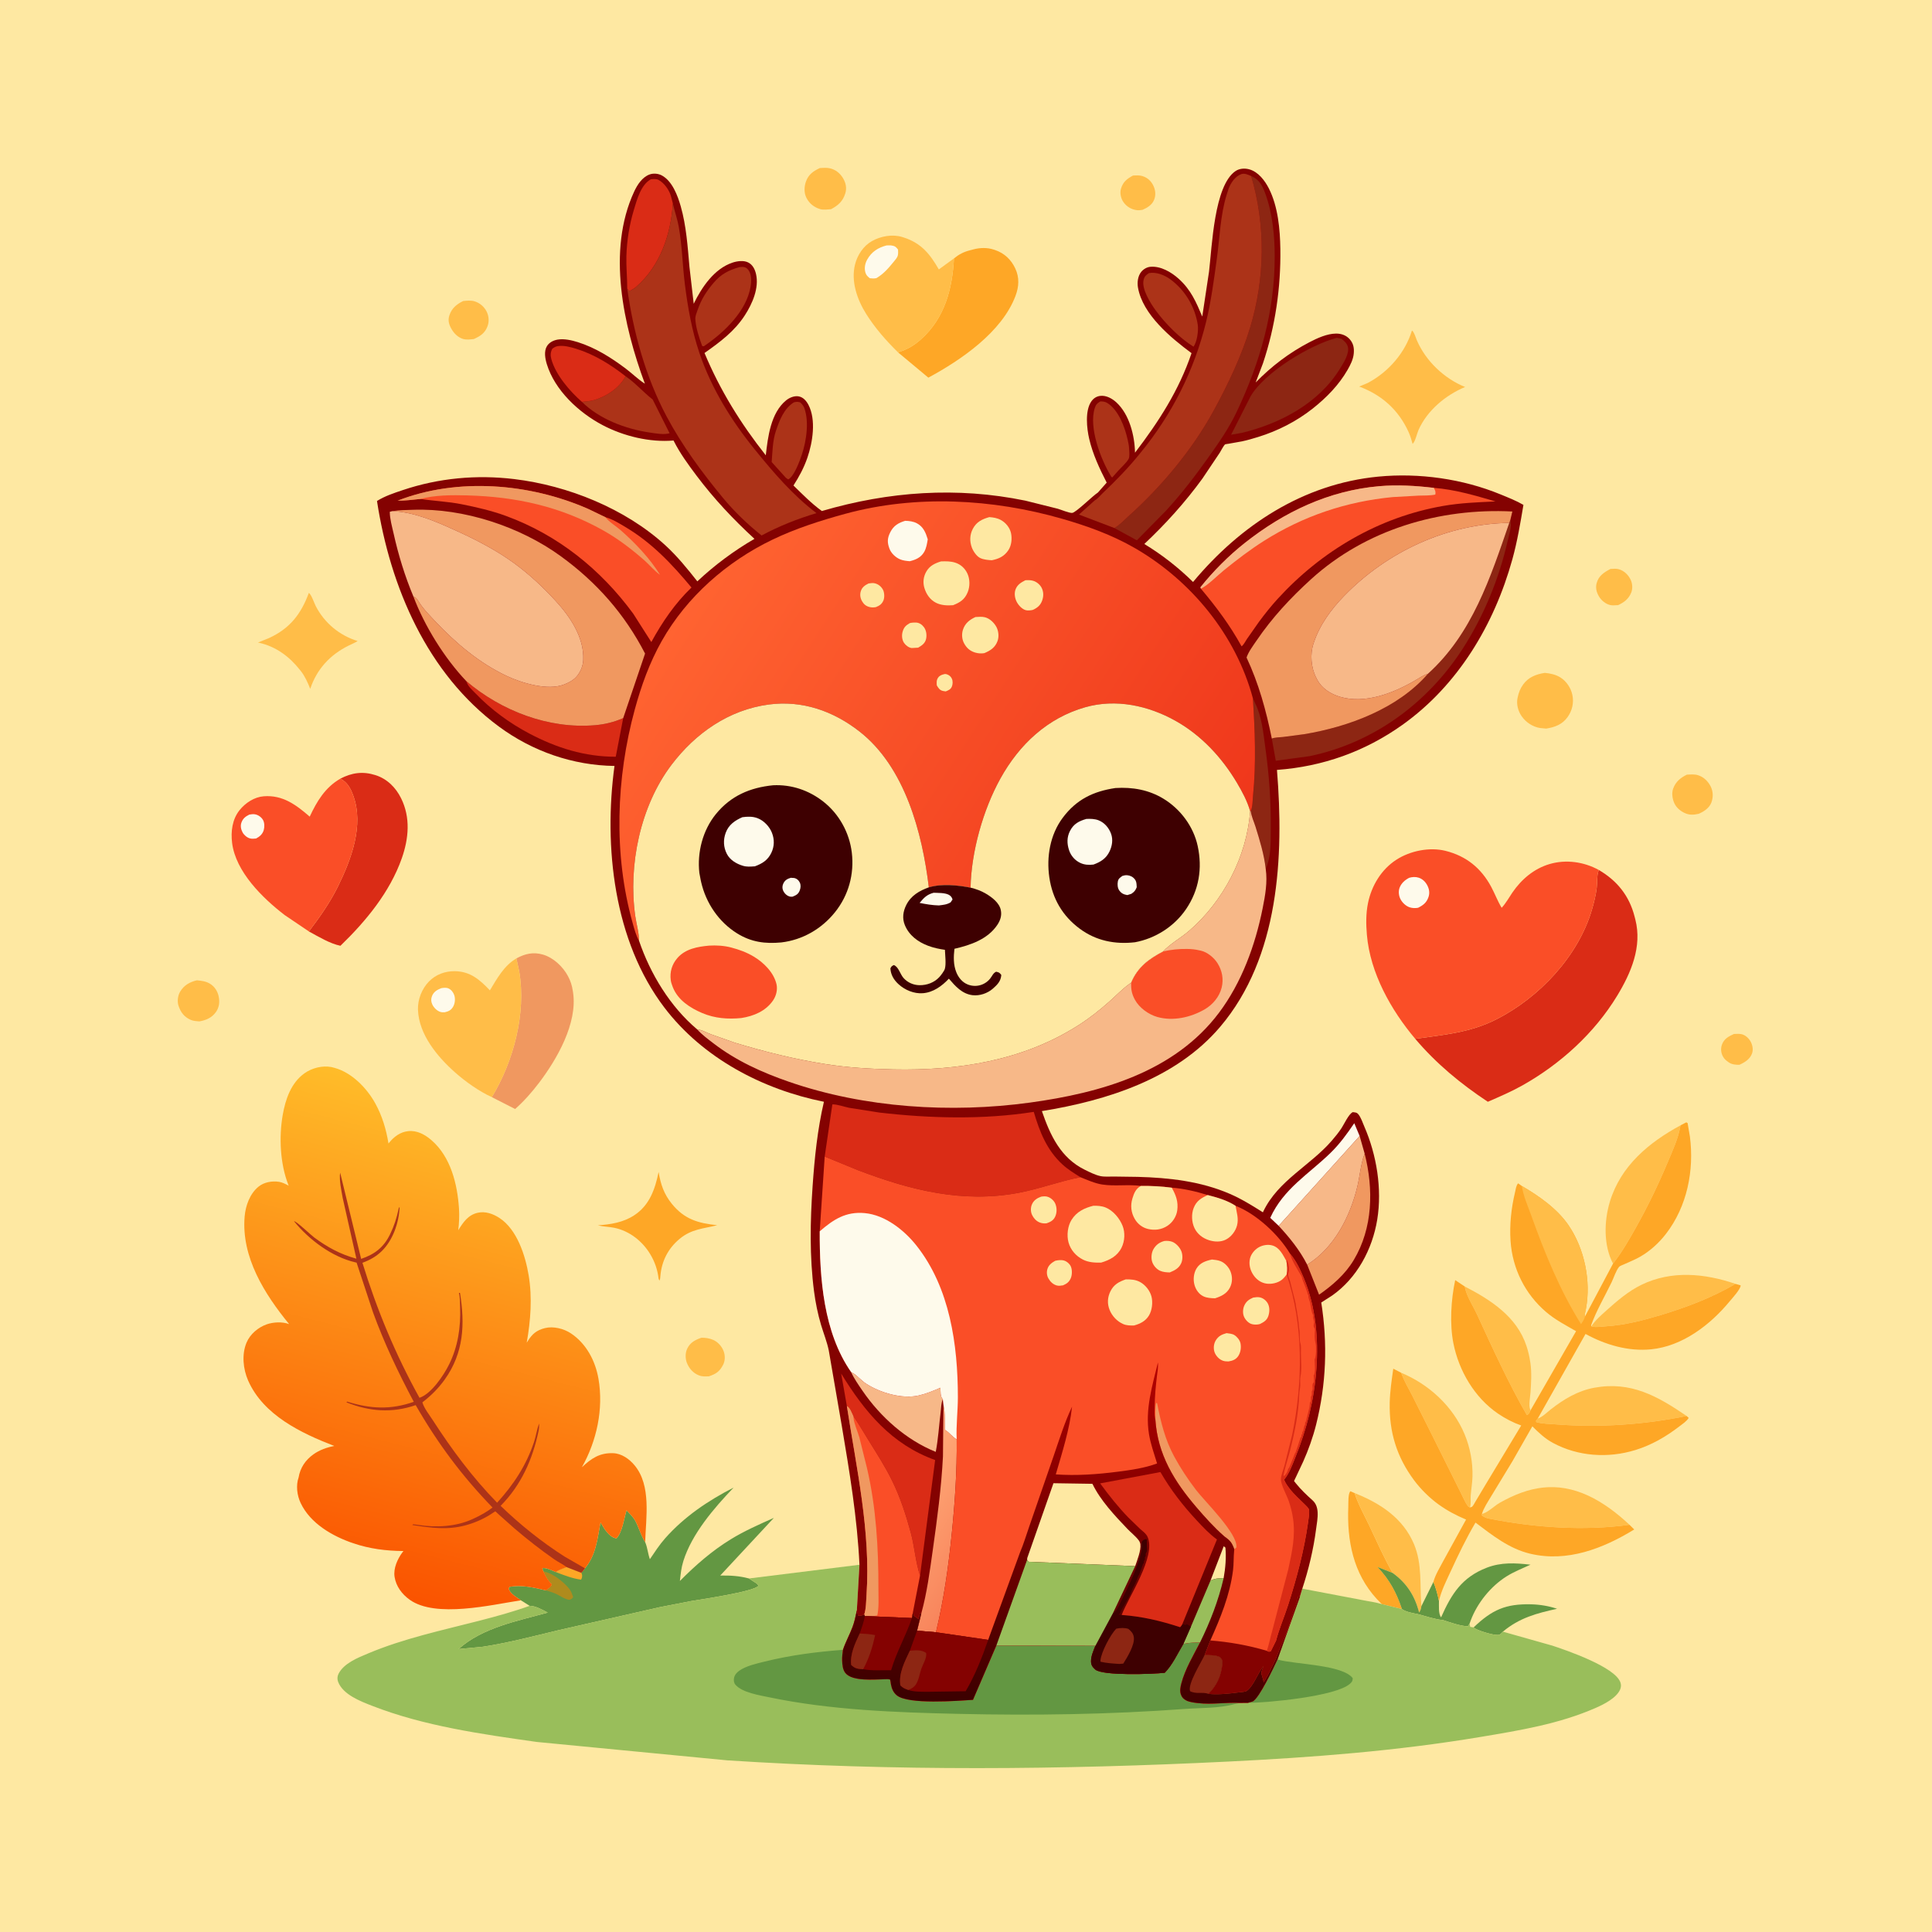 <svg version="1.1" xmlns="http://www.w3.org/2000/svg" style="display: block;" viewBox="0 0 2048 2048" width="1024" height="1024">
<defs>
	<linearGradient id="Gradient1" gradientUnits="userSpaceOnUse" x1="411.485" y1="1692.42" x2="542.46" y2="1179.65">
		<stop class="stop0" offset="0" stop-opacity="1" stop-color="rgb(250,83,0)"/>
		<stop class="stop1" offset="1" stop-opacity="1" stop-color="rgb(255,188,41)"/>
	</linearGradient>
	<linearGradient id="Gradient2" gradientUnits="userSpaceOnUse" x1="1035.76" y1="1653.48" x2="952.89" y2="1601.9">
		<stop class="stop0" offset="0" stop-opacity="1" stop-color="rgb(248,133,92)"/>
		<stop class="stop1" offset="1" stop-opacity="1" stop-color="rgb(255,166,117)"/>
	</linearGradient>
	<linearGradient id="Gradient3" gradientUnits="userSpaceOnUse" x1="1243.15" y1="978.317" x2="725.797" y2="643.078">
		<stop class="stop0" offset="0" stop-opacity="1" stop-color="rgb(239,55,27)"/>
		<stop class="stop1" offset="1" stop-opacity="1" stop-color="rgb(255,99,49)"/>
	</linearGradient>
	<linearGradient id="Gradient4" gradientUnits="userSpaceOnUse" x1="1126.72" y1="1815.76" x2="1159.72" y2="1440.09">
		<stop class="stop0" offset="0" stop-opacity="1" stop-color="rgb(59,0,0)"/>
		<stop class="stop1" offset="1" stop-opacity="1" stop-color="rgb(180,0,0)"/>
	</linearGradient>
</defs>
<path transform="translate(0,0)" fill="rgb(254,232,162)" d="M -0 -0 L 2048 0 L 2048 2048 L -0 2048 L -0 -0 z"/>
<path transform="translate(0,0)" fill="rgb(255,189,72)" d="M 1838.07 1096.05 C 1840.81 1095.97 1844.24 1095.66 1846.89 1096.47 C 1850.56 1097.6 1853.91 1100.77 1855.74 1104.1 C 1857.7 1107.68 1858.65 1112.43 1857.34 1116.37 C 1855.27 1122.66 1849.62 1126.12 1843.95 1128.68 C 1840.12 1128.86 1835.73 1128.4 1832.54 1126.15 L 1831.67 1125.5 C 1829.56 1123.98 1827.97 1122.68 1826.63 1120.38 C 1824.26 1116.3 1823.73 1111.48 1825.46 1107.01 C 1827.8 1100.98 1832.49 1098.62 1838.07 1096.05 z"/>
<path transform="translate(0,0)" fill="rgb(255,189,72)" d="M 1201.01 186.073 C 1204.31 185.931 1207.74 185.637 1210.94 186.622 C 1216.54 188.346 1220.52 192.113 1222.89 197.427 C 1225.01 202.152 1225.34 207.478 1223.2 212.281 C 1220.93 217.399 1215.96 220.368 1211.04 222.452 C 1209.1 222.722 1207.22 223.016 1205.26 222.792 C 1199.54 222.136 1194.46 219.185 1191.07 214.5 C 1188.2 210.552 1186.83 204.663 1188.31 199.906 C 1190.55 192.705 1194.6 189.6 1201.01 186.073 z"/>
<path transform="translate(0,0)" fill="rgb(255,189,72)" d="M 1707.15 603.107 C 1710.04 602.938 1713.25 602.61 1716.06 603.419 C 1721.55 605.001 1725.94 609.246 1728.43 614.284 C 1730.45 618.373 1730.91 623.89 1729.17 628.156 C 1726.37 634.992 1721.7 638.465 1715.22 641.489 L 1714.09 641.515 C 1711.64 641.627 1709.13 641.945 1706.72 641.343 C 1701.87 640.136 1697.55 636.534 1695.02 632.325 C 1692.38 627.939 1691.15 623.23 1692.51 618.168 C 1694.61 610.309 1700.39 606.655 1707.15 603.107 z"/>
<path transform="translate(0,0)" fill="rgb(99,151,66)" d="M 1562.08 1725.14 C 1581.51 1706.52 1595.96 1699.96 1623.18 1700.64 C 1632.37 1700.87 1641.86 1702.43 1650.57 1705.38 C 1628.96 1710.09 1610.52 1715.03 1593.14 1729.62 C 1591.48 1731.3 1590.52 1732.95 1588 1733.13 C 1582.97 1733.49 1565.35 1728.38 1562.08 1725.14 z"/>
<path transform="translate(0,0)" fill="rgb(255,189,72)" d="M 743.461 1418.07 C 747.712 1417.95 752.266 1418.65 756.165 1420.4 C 761.264 1422.68 765.524 1427.62 767.286 1432.91 C 768.783 1437.41 768.684 1442.5 766.502 1446.77 C 762.855 1453.9 758.917 1456.44 751.489 1458.96 C 747.704 1459.14 744.279 1459.33 740.706 1457.88 C 734.736 1455.47 730.495 1450.66 728.148 1444.74 C 726.34 1440.19 726.311 1434.24 728.424 1429.76 C 731.578 1423.09 736.807 1420.4 743.461 1418.07 z"/>
<path transform="translate(0,0)" fill="rgb(255,189,72)" d="M 490.897 319.122 C 494.735 318.674 499.206 318.265 502.947 319.372 C 508.59 321.043 513.413 325.253 515.969 330.5 C 518.284 335.25 518.66 341.077 516.741 346 C 513.868 353.368 509.104 356.309 502.284 359.392 C 498.571 359.793 494.77 360.371 491.108 359.365 C 485.717 357.883 481.236 353.457 478.562 348.685 C 475.864 343.869 474.603 339.64 476.392 334.23 C 478.901 326.639 483.999 322.603 490.897 319.122 z"/>
<path transform="translate(0,0)" fill="rgb(255,189,72)" d="M 1788.11 821.175 C 1792.03 820.966 1796.12 820.544 1799.92 821.721 C 1805.96 823.594 1810.79 828.287 1813.51 833.932 C 1816.11 839.331 1816.17 845.154 1814.12 850.732 C 1811.98 856.513 1806.07 860.402 1800.66 862.668 C 1794.95 863.94 1790.57 864.196 1785.2 861.526 C 1780.08 858.977 1775.92 855.004 1774.06 849.475 L 1773.75 848.5 C 1772.53 844.766 1772.22 839.772 1773.6 835.998 C 1776.3 828.591 1781.29 824.591 1788.11 821.175 z"/>
<path transform="translate(0,0)" fill="rgb(255,189,72)" d="M 208.73 1039.17 C 213.956 1039.7 218.475 1040.14 223 1043.05 C 227.838 1046.15 230.906 1051.24 231.924 1056.83 C 232.998 1062.72 232.256 1068.16 228.726 1073.02 C 224.353 1079.04 218.29 1081.49 211.238 1082.74 C 208.193 1082.46 204.939 1082.32 202.11 1081.07 C 195.207 1078.02 191.543 1073.11 189.21 1066.06 C 187.734 1061.6 188.456 1055.5 190.825 1051.43 C 194.866 1044.47 201.121 1040.9 208.73 1039.17 z"/>
<path transform="translate(0,0)" fill="rgb(255,189,72)" d="M 869.066 178.14 C 872.477 177.951 876.056 177.642 879.423 178.34 C 885.558 179.612 890.567 183.635 893.725 189.027 C 896.677 194.066 897.792 199.365 896.024 205.048 C 893.411 213.448 888.411 217.808 880.908 221.781 C 877.441 222.031 872.653 222.691 869.318 221.656 C 862.849 219.651 857.92 215.753 854.818 209.671 C 852.131 204.404 852.412 197.823 854.376 192.352 C 857.047 184.907 862.177 181.373 869.066 178.14 z"/>
<path transform="translate(0,0)" fill="rgb(255,189,72)" d="M 1637.57 713.269 C 1643.36 713.814 1649.09 714.991 1654.1 718.132 C 1660.55 722.177 1665.25 729.291 1666.79 736.693 C 1668.53 745.013 1666.59 753.42 1661.63 760.236 C 1655.96 768.044 1648.18 770.893 1639.01 772.341 L 1632.5 771.729 C 1624.54 770.402 1617.43 765.66 1612.88 759.029 C 1609.25 753.731 1607.3 746.537 1608.61 740.193 L 1608.87 739 C 1609.87 734.065 1611.62 729.753 1614.58 725.625 C 1620.23 717.748 1628.38 714.727 1637.57 713.269 z"/>
<path transform="translate(0,0)" fill="rgb(254,167,38)" d="M 1464.73 1700.4 L 1459.41 1694.95 C 1434.46 1667.78 1427.76 1633.12 1429.24 1597.31 C 1429.4 1593.46 1428.83 1583.25 1431.5 1580.78 L 1435.88 1582.71 C 1439.65 1594.47 1446.31 1606.23 1451.63 1617.41 C 1459.52 1634 1467.11 1651.51 1476.29 1667.39 L 1460.23 1661.07 C 1473.1 1674.73 1480.27 1688.03 1486.13 1705.67 L 1464.73 1700.4 z"/>
<path transform="translate(0,0)" fill="rgb(255,189,72)" d="M 1435.88 1582.71 C 1462.83 1593.34 1487.3 1609.13 1498.95 1637 C 1507.79 1658.15 1504.89 1680.48 1506.73 1702.58 C 1506.28 1705.23 1506.01 1707.1 1504.3 1709.3 C 1499.76 1691.5 1491.11 1678.16 1476.29 1667.39 C 1467.11 1651.51 1459.52 1634 1451.63 1617.41 C 1446.31 1606.23 1439.65 1594.47 1435.88 1582.71 z"/>
<path transform="translate(0,0)" fill="rgb(254,167,38)" d="M 698.168 1242.34 C 700.353 1255.4 703.717 1265.66 712.149 1276.06 C 725.5 1292.53 740.003 1296.64 760.286 1298.78 C 745.408 1302.55 733.178 1302.69 720.5 1313.18 C 708.295 1323.27 701.323 1336.84 700.045 1352.62 C 699.877 1354.69 699.906 1355.63 698.997 1357.52 L 698.16 1355.5 C 697.006 1345.99 694.201 1337.65 689.219 1329.4 C 680.877 1315.58 667.209 1304.85 651.26 1301.54 C 645.442 1300.34 639.465 1300.34 633.691 1298.88 C 647.269 1297.97 660.605 1295.9 672.25 1288.28 C 688.639 1277.56 694.382 1260.54 698.168 1242.34 z"/>
<path transform="translate(0,0)" fill="rgb(255,189,72)" d="M 1552.66 1363.69 C 1580.31 1378.02 1607.9 1395.65 1618.16 1426.88 C 1620.01 1432.52 1621.31 1438.12 1622.15 1444 L 1622.4 1445.65 C 1623.72 1455.26 1623.07 1466.12 1622.43 1475.8 C 1622.1 1480.79 1620.18 1489.77 1622.1 1494.28 L 1622.39 1495.06 L 1622.43 1495.18 C 1621.24 1497.33 1620.91 1499.22 1618.5 1500 C 1598.76 1465.58 1582.4 1429.57 1565.81 1393.58 C 1561.44 1384.11 1554.48 1373.96 1552.66 1363.69 z"/>
<path transform="translate(0,0)" fill="rgb(99,151,66)" d="M 1527.64 1714.38 C 1538.59 1689.67 1549.78 1671.99 1575.98 1661.85 C 1591.31 1655.92 1606.36 1656.76 1622.37 1658.64 C 1613.88 1662.55 1604.91 1666.05 1597 1671.03 C 1580.15 1681.63 1565.88 1699.34 1558.93 1718 L 1557.85 1721.06 L 1556 1723.94 C 1548.44 1723.75 1537.01 1719.83 1529.73 1717.36 C 1521.06 1716.63 1511.49 1713.21 1503.01 1711.02 C 1497.86 1710.02 1490.38 1708.84 1486.13 1705.67 C 1480.27 1688.03 1473.1 1674.73 1460.23 1661.07 L 1476.29 1667.39 C 1491.11 1678.16 1499.76 1691.5 1504.3 1709.3 C 1506.01 1707.1 1506.28 1705.23 1506.73 1702.58 L 1519.48 1676.93 C 1522.17 1683.54 1523.95 1690.1 1525.36 1697.1 C 1525.43 1701.58 1524.58 1711.03 1527.64 1714.38 z"/>
<path transform="translate(0,0)" fill="rgb(255,189,72)" d="M 1485.27 1455.18 C 1514.65 1467.34 1540.26 1490.81 1552.56 1520.41 C 1558.43 1534.56 1561.33 1550.15 1560.88 1565.45 C 1560.69 1572.2 1559.49 1578.79 1558.99 1585.5 C 1558.71 1589.24 1559.54 1594.49 1558.15 1597.9 C 1557.51 1597.51 1556.71 1597.31 1556.24 1596.73 C 1553 1592.71 1550.41 1585.91 1547.92 1581.21 L 1516.27 1517.67 L 1496.86 1479 C 1492.87 1471.2 1488.13 1463.46 1485.27 1455.18 z"/>
<path transform="translate(0,0)" fill="rgb(255,189,72)" d="M 327.39 628.5 C 329.97 629.992 333.19 639.559 334.735 642.549 C 343.961 660.415 360.042 673.717 379.122 679.528 C 376.014 681.51 372.545 682.878 369.247 684.524 C 349.728 694.268 335.767 709.427 328.861 730.203 C 326.355 723.742 323.116 716.641 318.799 711.201 L 317.824 710 C 306.612 695.81 292.453 685.4 274.648 681.367 L 273.463 681.106 L 284.877 676.506 C 307.171 666.35 319.046 651.104 327.39 628.5 z"/>
<path transform="translate(0,0)" fill="rgb(255,189,72)" d="M 1686.9 1405.93 C 1690.99 1399.54 1697.43 1394.03 1703.04 1388.99 C 1714.22 1378.95 1726.29 1368.6 1739.9 1361.99 C 1771.94 1346.41 1806.93 1349.8 1839.72 1360.97 C 1814.9 1375.53 1787.52 1385.91 1760 1394.18 C 1741.24 1399.81 1722.11 1404.67 1702.5 1405.93 C 1698.1 1406.22 1692.15 1407.26 1687.87 1406.25 L 1686.9 1405.93 z"/>
<path transform="translate(0,0)" fill="rgb(255,189,72)" d="M 1781.42 1192.91 C 1779.16 1206.75 1772.74 1220.33 1767.32 1233.19 C 1757.43 1256.68 1746.53 1279.15 1734.07 1301.38 C 1726.77 1314.39 1719.1 1327.75 1709.88 1339.49 C 1699.67 1320.09 1700.34 1294.3 1706.56 1273.77 C 1718.06 1235.83 1747.86 1211.09 1781.42 1192.91 z"/>
<path transform="translate(0,0)" fill="rgb(255,189,72)" d="M 1630.08 1503.73 C 1635.07 1502.11 1639.88 1497.16 1643.99 1493.93 C 1657.69 1483.17 1672.7 1474.22 1690.06 1471.04 C 1728.8 1463.94 1757.11 1479.97 1787.89 1501.01 C 1743.11 1510.2 1695.3 1513.52 1649.69 1509.92 C 1642.86 1509.38 1635.08 1509.43 1628.49 1507.5 L 1628.23 1506.05 L 1630.08 1503.73 z"/>
<path transform="translate(0,0)" fill="rgb(255,189,72)" d="M 1570.9 1604.83 L 1572.22 1604.43 C 1578.19 1602.44 1584.27 1596.13 1590.01 1592.89 C 1620.87 1575.48 1650.12 1570.07 1683.51 1585.41 C 1699.4 1592.71 1714.64 1604.41 1727.34 1616.35 C 1678.53 1622.98 1626.64 1619.37 1578.5 1609.79 C 1575.31 1609.16 1573.51 1608.33 1570.84 1606.49 L 1570.9 1604.83 z"/>
<path transform="translate(0,0)" fill="rgb(255,189,72)" d="M 1496.67 350.5 L 1497.22 350.648 C 1499.69 353.605 1500.52 357.511 1502.04 361 C 1511.52 382.858 1531.06 401.352 1553.06 410.242 C 1532.52 418.76 1512.85 435.096 1503.68 455.81 C 1502.1 459.377 1500.2 468.294 1497.41 470.5 C 1496.21 466.295 1495.02 462.093 1493.22 458.102 C 1482.58 434.572 1464.81 418.695 1440.83 409.756 L 1449.86 405.966 C 1471.58 394.507 1489.5 374.101 1496.67 350.5 z"/>
<path transform="translate(0,0)" fill="rgb(240,152,96)" d="M 547.393 1015.96 C 556.504 1010.95 565.328 1008.92 575.574 1011.91 C 586.628 1015.12 596.763 1024.71 602.094 1034.76 C 604.9 1040.04 606.333 1044.61 607.212 1050.5 L 607.468 1052.09 C 612.361 1084.7 590.399 1122.77 571.463 1147.75 C 564.071 1157.5 555.265 1167.55 546.047 1175.6 L 521.353 1163.01 C 544.371 1125.17 557.956 1074.1 550.391 1029.82 L 547.393 1015.96 z"/>
<path transform="translate(0,0)" fill="rgb(254,167,38)" d="M 1011.26 273.903 C 1016.52 269.632 1021.5 267.03 1028.1 265.343 L 1030 264.868 L 1031.79 264.372 C 1038.82 262.499 1046.57 262.282 1053.5 264.609 L 1054.9 265.068 C 1064.72 268.431 1071.85 275.214 1076.23 284.569 C 1080.75 294.205 1080.17 303.781 1076.5 313.588 C 1062.12 352.016 1018.78 381.602 984.094 400.322 L 951.9 373.464 C 961.735 370.534 969.013 366.211 976.618 359.365 C 1001.52 336.953 1009.5 306.176 1011.26 273.903 z"/>
<path transform="translate(0,0)" fill="rgb(255,189,72)" d="M 951.9 373.464 C 939.352 361.123 927.64 347.83 918.243 332.886 C 908.682 317.682 901.854 298.306 906.381 280.308 C 908.906 270.275 915.289 260.589 924.447 255.487 C 933.828 250.261 946.163 248.034 956.605 251.293 L 958 251.752 C 976.589 257.741 985.846 269.331 995.202 285.596 L 1011.26 273.903 C 1009.5 306.176 1001.52 336.953 976.618 359.365 C 969.013 366.211 961.735 370.534 951.9 373.464 z"/>
<path transform="translate(0,0)" fill="rgb(254,250,235)" d="M 939.821 260.152 L 944.5 260.137 C 948.485 260.677 949.467 261.421 951.941 264.5 C 952.056 266.461 952.182 268.563 951.786 270.5 C 951.229 273.226 948.678 275.856 946.97 277.954 C 941.541 284.626 936.514 290.396 929.036 294.836 C 926.416 295.372 924.61 295.241 922 294.92 C 919.641 292.898 918.369 292.058 917.409 288.977 C 915.975 284.378 916.959 279.223 919.29 275.12 C 924.011 266.812 930.706 262.529 939.821 260.152 z"/>
<path transform="translate(0,0)" fill="rgb(218,44,22)" d="M 360.725 825.447 C 373.041 819.029 384.584 817.438 397.922 821.637 C 410.331 825.544 419.507 834.749 425.181 846.206 C 435.319 866.674 433.284 888.902 425.909 909.85 C 413.284 945.708 387.882 976.497 360.873 1002.57 C 349.704 1000.27 337.44 992.818 327.449 987.37 C 338.968 972.112 349.81 956.827 358.272 939.635 C 372.312 911.112 385.902 875.082 374.527 843.545 C 371.762 835.878 368.221 829.091 360.725 825.447 z"/>
<path transform="translate(0,0)" fill="rgb(255,189,72)" d="M 521.353 1163.01 C 507.813 1156.85 493.243 1146.46 482.134 1136.59 C 463.465 1119.99 443.926 1096.43 443.065 1070.29 C 442.711 1059.54 447.188 1048.14 454.664 1040.47 C 461.898 1033.05 471.659 1029.41 481.956 1029.5 C 498.551 1029.64 508.632 1038.59 519.31 1049.82 C 526.826 1037.37 534.406 1023.46 547.393 1015.96 L 550.391 1029.82 C 557.956 1074.1 544.371 1125.17 521.353 1163.01 z"/>
<path transform="translate(0,0)" fill="rgb(254,250,235)" d="M 467.71 1047.5 C 470.415 1047.08 472.987 1046.67 475.569 1047.85 C 478.435 1049.16 480.632 1052.1 481.577 1055.05 C 482.808 1058.9 482.313 1063.9 480.205 1067.36 C 477.968 1071.02 475.553 1072.04 471.5 1073.04 C 469.965 1073.11 468.491 1073.16 466.993 1072.73 C 463.321 1071.67 459.808 1068.17 458.249 1064.73 C 456.891 1061.74 456.732 1059.03 457.902 1055.98 C 459.687 1051.32 463.315 1049.28 467.71 1047.5 z"/>
<path transform="translate(0,0)" fill="rgb(250,78,39)" d="M 327.449 987.37 L 301.753 969.999 C 278.366 952.021 249.811 924.126 246.043 893.499 C 244.555 881.408 246.165 868.462 254.008 858.733 C 260.194 851.061 269.588 844.872 279.566 844.094 C 299.752 842.521 313.945 853.218 328.314 865.669 C 335.929 849.354 344.682 834.75 360.725 825.447 C 368.221 829.091 371.762 835.878 374.527 843.545 C 385.902 875.082 372.312 911.112 358.272 939.635 C 349.81 956.827 338.968 972.112 327.449 987.37 z"/>
<path transform="translate(0,0)" fill="rgb(254,250,235)" d="M 264.288 863.5 C 266.213 863.188 268.231 862.855 270.174 863.177 C 273.671 863.757 277.113 866.191 278.849 869.288 C 280.457 872.154 280.495 876.721 279.603 879.835 C 278.346 884.225 275.361 886.772 271.5 888.837 C 269.304 889.04 267.128 889.315 264.965 888.734 C 261.818 887.889 258.664 885.201 257.133 882.34 C 255.482 879.257 254.689 875.682 255.814 872.295 C 257.325 867.745 260.144 865.55 264.288 863.5 z"/>
<path transform="translate(0,0)" fill="rgb(99,151,66)" d="M 683.908 1634.75 L 684.268 1635.64 C 686.465 1641.26 686.885 1647.22 688.897 1652.82 C 693.997 1645.31 699.037 1637.53 705.046 1630.72 C 725.271 1607.81 750.635 1590.7 777.694 1576.88 C 756.983 1598.55 733.503 1625.71 724.382 1654.78 C 722.204 1661.72 721.498 1668.7 720.716 1675.89 C 737.227 1659.25 754.496 1644.09 774.553 1631.77 C 789.103 1622.83 804.748 1615.93 820.328 1609.02 L 763.482 1670.14 C 774.353 1670 783.398 1670.44 793.908 1673.24 L 802.288 1678.71 C 803.256 1679.67 803.365 1679.96 803.991 1681 C 799.307 1687.39 741.73 1695.56 732.149 1697.29 L 699.188 1703.71 L 591.639 1728.17 C 565.26 1734.52 538.849 1741.48 512.004 1745.6 L 486.029 1748.08 C 511.684 1725.14 548.403 1718.38 580.623 1709.4 C 575.447 1706.65 567.423 1702.13 561.45 1702.24 L 552.171 1696.39 C 548.364 1693.62 541.69 1689.88 539.844 1685.53 C 538.981 1683.49 539.101 1684.38 540.032 1682.18 C 552.238 1679.62 566.697 1682.97 578.639 1685.85 C 581.168 1683.98 584.212 1682.58 585.039 1679.5 C 581.264 1675.73 578.8 1671.61 576.578 1666.77 L 576.192 1665.92 L 574.747 1662.5 C 577.901 1661.2 584.773 1664.53 588.053 1665.95 L 588.98 1666.38 C 592.289 1664.13 596.888 1662.68 600.582 1661.14 L 616.148 1667.17 C 617.691 1665.85 618.832 1664.09 620.064 1662.48 C 631.838 1648.33 633.248 1631.34 636.557 1613.86 L 641.118 1621.21 C 644.3 1625.46 648.097 1629.99 653.5 1630.78 C 659.791 1623.89 661.41 1609.96 664.16 1601.01 C 667.463 1604.49 671.427 1608.21 673.637 1612.5 C 677.248 1619.5 679.287 1627.1 683.394 1633.92 L 683.908 1634.75 z"/>
<path transform="translate(0,0)" fill="rgb(254,167,38)" d="M 600.582 1661.14 L 616.148 1667.17 L 616.725 1668.31 C 617.453 1670.54 617.04 1672.54 615.982 1674.5 C 606.688 1673.29 597.684 1669.71 588.98 1666.38 C 592.289 1664.13 596.888 1662.68 600.582 1661.14 z"/>
<path transform="translate(0,0)" fill="rgb(175,139,29)" d="M 576.192 1665.92 C 585.162 1666.91 598.274 1677.48 603.657 1684.5 C 605.564 1686.99 606.562 1690.06 607.583 1693 C 606.054 1695.01 605.901 1695.11 603.5 1695.89 C 598.013 1695.04 594.103 1691.67 589.176 1689.47 C 585.832 1687.98 582.123 1686.97 578.639 1685.85 C 581.168 1683.98 584.212 1682.58 585.039 1679.5 C 581.264 1675.73 578.8 1671.61 576.578 1666.77 L 576.192 1665.92 z"/>
<path transform="translate(0,0)" fill="rgb(218,44,22)" d="M 1694.86 922.237 C 1714.22 933.613 1726.96 949.406 1732.64 971.258 L 1733.08 973 L 1733.55 974.773 C 1740.85 1003.52 1729 1031.24 1714.33 1055.43 C 1690.19 1095.21 1653.99 1128.06 1613.53 1150.74 C 1601.79 1157.31 1589.48 1162.57 1577.16 1167.93 C 1548.36 1148.84 1522.58 1127.6 1500.19 1101.18 C 1530.44 1096.92 1558.16 1094.7 1585.91 1080.69 C 1631.53 1057.64 1673.02 1013.68 1687.5 964.289 C 1689.69 956.809 1691.7 948.732 1692.6 940.988 C 1693.23 935.664 1692.62 928.309 1694.39 923.443 L 1694.86 922.237 z"/>
<path transform="translate(0,0)" fill="rgb(250,78,39)" d="M 1500.19 1101.18 C 1474.53 1070.76 1452.38 1031.33 1448.96 990.919 C 1448.01 979.615 1447.85 968.377 1450.16 957.196 C 1453.98 938.689 1464.34 921.512 1480.44 911.198 C 1494.98 901.884 1515.46 897.712 1532.34 901.941 C 1554.25 907.426 1569.96 920.149 1580.63 939.891 C 1584.62 947.273 1587.45 955.094 1591.82 962.3 C 1596.19 957.662 1599.5 951.54 1603.11 946.261 C 1612.75 932.12 1626.1 920.775 1642.72 915.908 C 1660.1 910.814 1679.13 913.566 1694.86 922.237 L 1694.39 923.443 C 1692.62 928.309 1693.23 935.664 1692.6 940.988 C 1691.7 948.732 1689.69 956.809 1687.5 964.289 C 1673.02 1013.68 1631.53 1057.64 1585.91 1080.69 C 1558.16 1094.7 1530.44 1096.92 1500.19 1101.18 z"/>
<path transform="translate(0,0)" fill="rgb(254,250,235)" d="M 1493.8 930.5 C 1497 929.546 1500.59 929.326 1503.82 930.37 C 1508.19 931.787 1511.37 935.096 1513.32 939.174 C 1515.16 943.014 1515.64 946.923 1514.23 951 C 1512.19 956.88 1508.64 959.574 1503.23 962.281 C 1500.35 962.793 1497.31 962.749 1494.5 961.859 C 1490.38 960.556 1486.6 956.984 1484.61 953.212 C 1482.75 949.704 1482.19 944.94 1483.58 941.172 C 1485.38 936.251 1489.28 932.834 1493.8 930.5 z"/>
<path transform="translate(0,0)" fill="rgb(254,167,38)" d="M 1781.42 1192.91 L 1787.5 1189.73 L 1788.93 1190.5 L 1791.38 1204.86 C 1796 1240.9 1788.43 1278.8 1766.04 1307.88 C 1758.62 1317.51 1749.25 1326.06 1738.69 1332.15 C 1733.33 1335.24 1727.61 1337.46 1722 1340.03 C 1720.67 1340.64 1717.14 1341.91 1716.33 1342.88 C 1712.98 1346.91 1710.67 1354.49 1708.34 1359.3 C 1701.11 1374.27 1692.2 1389.37 1686.59 1404.97 L 1686.9 1405.93 L 1687.87 1406.25 C 1692.15 1407.26 1698.1 1406.22 1702.5 1405.93 C 1722.11 1404.67 1741.24 1399.81 1760 1394.18 C 1787.52 1385.91 1814.9 1375.53 1839.72 1360.97 L 1845.1 1362.5 C 1845.46 1366.23 1836.27 1376.14 1833.58 1379.4 C 1812.97 1404.42 1783.49 1427.06 1750.21 1430.34 C 1725.96 1432.73 1701.94 1425.62 1680.72 1414.05 L 1630.08 1503.73 L 1628.23 1506.05 L 1628.49 1507.5 C 1635.08 1509.43 1642.86 1509.38 1649.69 1509.92 C 1695.3 1513.52 1743.11 1510.2 1787.89 1501.01 L 1790.07 1503 C 1788.27 1506.4 1783.15 1509.75 1780.07 1512.12 C 1765.99 1522.98 1750.49 1531.93 1733.44 1537.14 C 1704.54 1545.97 1672.96 1543.94 1646.2 1529.56 C 1637.88 1525.09 1630.96 1518.63 1624.36 1511.96 L 1603.31 1548.88 L 1580.45 1586.52 C 1577.23 1592.01 1572.62 1598.74 1570.9 1604.83 L 1570.84 1606.49 C 1573.51 1608.33 1575.31 1609.16 1578.5 1609.79 C 1626.64 1619.37 1678.53 1622.98 1727.34 1616.35 L 1732.36 1621.3 C 1699.25 1641.58 1661.28 1656.29 1622.1 1647.01 C 1599.78 1641.72 1582.02 1627.5 1564.09 1614 C 1554.25 1630.68 1546.04 1647.79 1537.95 1665.36 C 1533.26 1675.56 1527.8 1686.1 1525.36 1697.1 C 1523.95 1690.1 1522.17 1683.54 1519.48 1676.93 C 1521.19 1669.82 1526.84 1660.63 1530.32 1654.03 L 1554.09 1610.78 C 1543.58 1606.38 1534.26 1601.47 1525.01 1594.82 C 1515.5 1587.98 1506.04 1578.63 1499.04 1569.23 C 1480.57 1544.37 1472.48 1518.12 1473.16 1487 C 1473.41 1475 1475.25 1462.73 1476.93 1450.86 L 1485.27 1455.18 C 1488.13 1463.46 1492.87 1471.2 1496.86 1479 L 1516.27 1517.67 L 1547.92 1581.21 C 1550.41 1585.91 1553 1592.71 1556.24 1596.73 C 1556.71 1597.31 1557.51 1597.51 1558.15 1597.9 C 1558.93 1597.65 1559.85 1597.67 1560.49 1597.16 C 1561.72 1596.17 1563.48 1592.57 1564.38 1591.13 L 1575.57 1572.42 L 1612.55 1511.08 C 1603.92 1508.03 1595.64 1503.71 1588.07 1498.57 C 1563.14 1481.64 1546.47 1453.17 1540.67 1424 C 1536.56 1403.29 1538.17 1377.64 1542.56 1356.97 L 1552.66 1363.69 C 1554.48 1373.96 1561.44 1384.11 1565.81 1393.58 C 1582.4 1429.57 1598.76 1465.58 1618.5 1500 C 1620.91 1499.22 1621.24 1497.33 1622.43 1495.18 L 1622.39 1495.06 L 1670.72 1411.1 C 1659.69 1404.76 1648.73 1399.14 1638.97 1390.81 C 1616.66 1371.79 1603.22 1344.85 1601.24 1315.5 C 1600.08 1298.34 1601.98 1280.69 1605.96 1264 C 1606.74 1260.75 1607.03 1256.98 1609.24 1254.38 L 1613.26 1257.2 C 1631.4 1267.78 1650.9 1281.42 1662.82 1299 C 1679.64 1323.82 1686.63 1357.65 1681.19 1387.27 L 1680.38 1391.13 C 1680.01 1392.83 1679.92 1394.2 1679.94 1395.92 L 1709.88 1339.49 C 1719.1 1327.75 1726.77 1314.39 1734.07 1301.38 C 1746.53 1279.15 1757.43 1256.68 1767.32 1233.19 C 1772.74 1220.33 1779.16 1206.75 1781.42 1192.91 z"/>
<path transform="translate(0,0)" fill="rgb(255,189,72)" d="M 1613.26 1257.2 C 1631.4 1267.78 1650.9 1281.42 1662.82 1299 C 1679.64 1323.82 1686.63 1357.65 1681.19 1387.27 L 1680.38 1391.13 C 1680.01 1392.83 1679.92 1394.2 1679.94 1395.92 C 1679.78 1398.3 1677.25 1401.59 1675.98 1403.7 C 1653.43 1367.61 1637.46 1328.27 1623.13 1288.32 C 1619.67 1278.69 1614.6 1267.29 1613.26 1257.2 z"/>
<path transform="translate(0,0)" fill="url(#Gradient1)" d="M 316.541 1566.13 C 318.258 1555.89 323.773 1547.69 332.258 1541.64 C 338.835 1536.96 346.458 1534.3 354.327 1532.77 C 319.211 1519.18 279.239 1500.14 263.061 1463.5 C 257.673 1451.29 256.082 1435.67 261.375 1423.16 C 265.173 1414.18 273.712 1407.01 282.768 1403.84 C 289.832 1401.37 299.467 1400.92 306.5 1403.63 C 280.445 1371.78 255.652 1332.56 259.331 1289.5 C 260.312 1278.02 264.877 1265.38 274 1257.94 C 279.886 1253.13 288.274 1251.66 295.697 1252.76 C 299.369 1253.31 302.751 1255.18 306.013 1256.86 L 305.648 1255.95 C 296.881 1233.72 295.637 1205.24 299.672 1182 C 302.534 1165.51 308.399 1148.06 322.602 1137.84 C 330.511 1132.15 341.748 1129.22 351.426 1131.14 L 353.5 1131.68 L 354.761 1132.01 C 372.886 1137.01 388.707 1153.24 397.623 1169.29 C 405.125 1182.8 409.331 1196.96 411.819 1212.16 L 412.697 1211.07 C 417.83 1204.83 424.3 1200 432.617 1199.07 C 442.002 1198.02 450.39 1202.62 457.287 1208.57 C 477.768 1226.24 484.842 1255.08 486.542 1280.97 C 487.048 1288.68 486.712 1296.42 485.763 1304.08 C 490.965 1295.76 496.094 1287.93 506.328 1285.6 C 514.513 1283.73 522.68 1286.66 529.5 1291.14 C 548.141 1303.38 556.922 1330.93 560.403 1351.89 C 564.344 1375.62 562.495 1399.81 558.342 1423.35 L 559.4 1421.65 C 564.177 1414.07 568.672 1410.11 577.664 1407.84 C 586.511 1405.61 597.598 1408.38 605.088 1413.35 C 621.523 1424.25 631.168 1442.63 634.429 1461.71 C 639.885 1493.62 632.601 1527.33 616.821 1555.36 C 626.761 1546.01 635.667 1539.9 650 1540.44 C 658.958 1540.77 666.988 1546.5 672.556 1553.15 C 690.706 1574.83 684.632 1608.88 683.908 1634.75 L 683.394 1633.92 C 679.287 1627.1 677.248 1619.5 673.637 1612.5 C 671.427 1608.21 667.463 1604.49 664.16 1601.01 C 661.41 1609.96 659.791 1623.89 653.5 1630.78 C 648.097 1629.99 644.3 1625.46 641.118 1621.21 L 636.557 1613.86 C 633.248 1631.34 631.838 1648.33 620.064 1662.48 C 618.832 1664.09 617.691 1665.85 616.148 1667.17 L 600.582 1661.14 C 596.888 1662.68 592.289 1664.13 588.98 1666.38 L 588.053 1665.95 C 584.773 1664.53 577.901 1661.2 574.747 1662.5 L 576.192 1665.92 L 576.578 1666.77 C 578.8 1671.61 581.264 1675.73 585.039 1679.5 C 584.212 1682.58 581.168 1683.98 578.639 1685.85 C 566.697 1682.97 552.238 1679.62 540.032 1682.18 C 539.101 1684.38 538.981 1683.49 539.844 1685.53 C 541.69 1689.88 548.364 1693.62 552.171 1696.39 C 521.23 1701.08 461.823 1715.57 434.214 1695.73 C 426.099 1689.89 419.821 1681.57 418.259 1671.5 C 416.851 1662.43 421.421 1652.41 426.779 1645.28 L 427.644 1644.16 C 409.248 1644.01 391.957 1641.84 374.5 1635.93 C 352.505 1628.48 328.912 1614.98 318.645 1593.13 C 314.878 1585.12 313.554 1574.61 316.541 1566.13 z"/>
<path transform="translate(0,0)" fill="rgb(172,51,24)" d="M 502.273 1609.68 C 509.411 1606.39 515.82 1602.8 522.109 1598.04 C 489.771 1564.74 463.753 1529.76 440.649 1489.49 C 415.522 1498.13 391.705 1496.35 367.21 1486.5 L 368 1485.77 C 392.534 1493.45 414.045 1494.63 438.627 1485.98 C 422.198 1455.01 407.49 1424.33 395.482 1391.36 L 377.996 1338.44 L 376.581 1338.12 C 351.893 1332.41 327.351 1314.04 311.628 1294.5 C 314.32 1294.5 329.404 1309.08 333.153 1311.85 C 347.177 1322.19 360.938 1329.68 377.788 1334.26 L 363.311 1270.09 C 361.848 1261.68 359.43 1251.4 360.551 1243 L 382.833 1334.47 C 397.284 1329.54 406.699 1322.3 413.452 1308.47 C 417.742 1299.68 420.58 1291.04 422.532 1281.45 C 422.79 1280.18 422.66 1280.63 423.571 1279.5 C 423.023 1295.98 416.412 1314.97 404.39 1326.5 C 398.455 1332.19 391.831 1335.77 384.202 1338.64 C 399.421 1388.21 419.485 1436.39 444.675 1481.73 C 457.321 1477.45 470.338 1457.92 476.075 1446.34 C 485.442 1427.44 488.532 1406.76 487.73 1385.86 C 487.533 1380.73 487.745 1375.51 486.51 1370.5 L 487.579 1370.5 C 492.986 1403.65 491.68 1433.99 471.45 1462.33 C 464.784 1471.67 456.842 1479.58 447.746 1486.53 C 449.482 1492.78 455.258 1499.99 458.788 1505.46 C 478.776 1536.46 501.159 1566.53 526.961 1592.93 C 544.409 1573.77 557.844 1553.39 566.074 1528.62 C 568.215 1522.17 569.093 1515.38 571.397 1509 C 571.634 1511.92 571.485 1514.13 570.884 1517 C 564.609 1546.95 552.434 1574.29 530.668 1596.25 C 551.624 1616.44 574.179 1634.54 598.732 1650.21 L 620.064 1662.48 C 618.832 1664.09 617.691 1665.85 616.148 1667.17 L 600.582 1661.14 C 596.369 1658.02 591.425 1655.69 587.093 1652.66 C 572.798 1642.67 558.804 1631.71 545.54 1620.38 L 528.58 1605.29 C 528.17 1604.92 525.225 1602.1 525.011 1602.06 C 524.973 1602.05 519.414 1605.73 518.878 1606.06 C 511.039 1610.86 501.955 1614.67 493.09 1617.01 C 474.055 1622.03 457.502 1619.64 438.625 1616.81 L 437.005 1616.57 L 438 1615.78 L 443.49 1616.5 C 462.327 1619.43 483.449 1618.37 500.964 1610.29 L 502.273 1609.68 z"/>
<path transform="translate(0,0)" fill="rgb(153,190,91)" d="M 911.068 1658.7 L 908.288 1707.08 C 907.066 1713.04 905.873 1719.01 903.719 1724.72 C 900.627 1732.92 896.349 1740.52 893.589 1748.87 C 893.042 1752.75 892.582 1756.49 892.725 1760.41 C 892.878 1764.65 893.349 1770.06 896.159 1773.5 C 903.608 1782.61 926.777 1780.18 937.533 1780.08 C 938.875 1780.06 942.781 1779.71 943.629 1780.61 C 943.784 1780.78 944.31 1784.81 944.412 1785.37 C 945.255 1789.95 946.844 1793.94 950.5 1797.04 C 962.444 1807.17 1015.25 1802.92 1031.41 1801.91 L 1056.22 1744.21 L 1161.17 1744.58 C 1159.09 1749.78 1156.38 1755.77 1156.56 1761.46 C 1156.67 1765.16 1158.31 1767.44 1161.09 1769.8 C 1169.12 1776.61 1222.57 1774.59 1234.64 1773.21 C 1242.87 1764.89 1248.38 1752.68 1254.39 1742.63 C 1260.39 1741.25 1265.95 1741.12 1272.07 1741.1 C 1264.99 1754.87 1256.18 1769.46 1252.28 1784.45 C 1251.31 1788.16 1250.47 1792.24 1251.72 1796 C 1252.78 1799.21 1254.48 1801.04 1257.5 1802.57 C 1261.07 1804.39 1266.04 1804.91 1270 1805.37 C 1285.04 1807.1 1299.73 1804.39 1314.61 1805.13 L 1322.92 1805.06 L 1327.97 1803.59 C 1334.93 1800.22 1350.67 1766.56 1354.18 1759.12 L 1378.08 1692.11 L 1380.49 1684.04 L 1443.78 1696.07 C 1450.58 1697.49 1458.15 1698.34 1464.73 1700.4 L 1486.13 1705.67 C 1490.38 1708.84 1497.86 1710.02 1503.01 1711.02 C 1511.49 1713.21 1521.06 1716.63 1529.73 1717.36 C 1537.01 1719.83 1548.44 1723.75 1556 1723.94 L 1557.85 1721.06 L 1558.49 1724.51 L 1562.08 1725.14 C 1565.35 1728.38 1582.97 1733.49 1588 1733.13 C 1590.52 1732.95 1591.48 1731.3 1593.14 1729.62 L 1645.62 1744.46 C 1662.11 1749.9 1711.62 1767.06 1717.62 1783.19 C 1718.59 1785.81 1718.5 1788.42 1717.39 1790.98 C 1713.52 1799.89 1700.35 1806.58 1691.72 1810.36 C 1652.7 1827.48 1611.26 1834.23 1569.51 1841.22 C 1480.55 1856.11 1391.3 1862.95 1301.28 1867.37 C 1124.25 1876.07 947.98 1877.54 771 1866.05 L 568.982 1846.54 C 510.672 1838.28 449.575 1829.74 394.43 1808.22 C 381.882 1803.32 363.512 1796.31 358.39 1782.74 C 357.338 1779.96 357.53 1776.92 358.871 1774.27 C 364.535 1763.09 379.402 1757.25 390.374 1752.64 C 428.11 1736.78 468.5 1728.23 508 1718.07 C 525.753 1713.5 544.214 1708.44 561.45 1702.24 C 567.423 1702.13 575.447 1706.65 580.623 1709.4 C 548.403 1718.38 511.684 1725.14 486.029 1748.08 L 512.004 1745.6 C 538.849 1741.48 565.26 1734.52 591.639 1728.17 L 699.188 1703.71 L 732.149 1697.29 C 741.73 1695.56 799.307 1687.39 803.991 1681 C 803.365 1679.96 803.256 1679.67 802.288 1678.71 L 793.908 1673.24 L 911.068 1658.7 z"/>
<path transform="translate(0,0)" fill="rgb(99,151,66)" d="M 1354.18 1759.12 L 1355.6 1759.52 C 1373.39 1764.31 1423.5 1764.72 1433.98 1779 C 1433.73 1782.09 1433.3 1782.79 1431 1784.87 C 1416.16 1798.27 1343.25 1805.09 1322.92 1805.06 L 1327.97 1803.59 C 1334.93 1800.22 1350.67 1766.56 1354.18 1759.12 z"/>
<path transform="translate(0,0)" fill="rgb(99,151,66)" d="M 1272.07 1741.1 C 1264.99 1754.87 1256.18 1769.46 1252.28 1784.45 C 1251.31 1788.16 1250.47 1792.24 1251.72 1796 C 1252.78 1799.21 1254.48 1801.04 1257.5 1802.57 C 1261.07 1804.39 1266.04 1804.91 1270 1805.37 C 1285.04 1807.1 1299.73 1804.39 1314.61 1805.13 C 1312.59 1805.75 1310.52 1805.89 1308.5 1806.45 C 1292.39 1810.94 1272.84 1810.32 1256.14 1811.54 C 1176.19 1817.43 1096.21 1818.59 1016.09 1816.77 C 949.889 1815.27 880.797 1812.79 815.87 1799.29 C 805.556 1797.14 786.801 1794.25 779.638 1785.94 C 777.973 1784 777.624 1781.44 778.062 1778.97 C 778.672 1775.53 780.851 1773.04 783.614 1771.06 C 790.791 1765.92 802.061 1763.45 810.583 1761.33 C 838.136 1754.51 865.327 1751.06 893.589 1748.87 C 893.042 1752.75 892.582 1756.49 892.725 1760.41 C 892.878 1764.65 893.349 1770.06 896.159 1773.5 C 903.608 1782.61 926.777 1780.18 937.533 1780.08 C 938.875 1780.06 942.781 1779.71 943.629 1780.61 C 943.784 1780.78 944.31 1784.81 944.412 1785.37 C 945.255 1789.95 946.844 1793.94 950.5 1797.04 C 962.444 1807.17 1015.25 1802.92 1031.41 1801.91 L 1056.22 1744.21 L 1161.17 1744.58 C 1159.09 1749.78 1156.38 1755.77 1156.56 1761.46 C 1156.67 1765.16 1158.31 1767.44 1161.09 1769.8 C 1169.12 1776.61 1222.57 1774.59 1234.64 1773.21 C 1242.87 1764.89 1248.38 1752.68 1254.39 1742.63 C 1260.39 1741.25 1265.95 1741.12 1272.07 1741.1 z"/>
<path transform="translate(0,0)" fill="rgb(132,2,1)" d="M 1203.16 479.864 C 1228.25 447.032 1249.76 413.782 1263.08 374.356 C 1240.95 357.926 1211.36 333.484 1206.31 304.91 C 1205.34 299.406 1206.11 292.733 1209.69 288.266 C 1212.04 285.338 1215.73 283.127 1219.5 282.809 C 1230.47 281.885 1241.63 288.454 1249.52 295.573 C 1262.44 307.227 1267.82 319.975 1274.45 335.53 L 1281.62 287.958 C 1284.81 261.735 1286.93 196.679 1309.75 181.301 C 1313.9 178.501 1319.53 178.181 1324.28 179.5 C 1333.86 182.161 1340.84 191.432 1345.11 199.875 C 1354.73 218.895 1356.92 242.897 1357.22 263.917 C 1357.8 305.163 1351.88 345.92 1338.81 385.112 L 1331.07 405.433 C 1347.88 388.199 1366.6 373.953 1388 362.798 C 1396.35 358.446 1406.74 353.675 1416.31 353.61 C 1421.76 353.573 1427.03 355.389 1430.71 359.547 C 1434.75 364.096 1435.6 369.069 1435.01 374.979 C 1434.4 381.178 1431.4 386.97 1428.34 392.294 C 1419.16 408.23 1405.96 421.671 1391.62 433.025 C 1374.42 446.633 1354.66 456.715 1333.74 463.199 C 1328.08 464.953 1322.3 466.667 1316.5 467.874 L 1302.23 470.413 C 1301.74 470.495 1298.95 470.833 1298.73 470.996 C 1297.09 472.195 1294.3 477.889 1293.07 479.802 L 1274.54 507.421 C 1256.28 532.511 1235.62 555.393 1213.03 576.639 C 1231.98 588.202 1248.85 601.367 1264.69 616.918 C 1314.94 556.689 1381.48 512.936 1461 505.241 C 1504.22 501.058 1550.53 507.555 1590.73 524.127 C 1598.85 527.476 1607.3 530.766 1614.9 535.196 C 1611.65 554.535 1608.39 574.077 1603.14 592.993 C 1583.95 662.114 1545.56 726.426 1486.53 768.438 C 1446.81 796.707 1402.2 812.568 1353.63 816.146 C 1361.11 908.034 1356.07 1014.64 1293.5 1088.39 C 1246.8 1143.44 1173.48 1166.63 1104.44 1177.8 C 1113.23 1203.35 1124.25 1227.33 1149.82 1239.95 C 1154.84 1242.42 1160.99 1245.54 1166.45 1246.71 C 1170.79 1247.64 1176.21 1247.14 1180.66 1247.18 L 1206.03 1247.53 C 1239.27 1248.4 1272.77 1252.19 1303.59 1265.5 C 1316 1270.86 1327.32 1277.89 1338.72 1285.1 L 1339.29 1283.89 C 1355.01 1251.32 1388.89 1235.57 1411.65 1209.28 C 1415.44 1204.91 1418.92 1200.61 1422.12 1195.77 C 1424.84 1191.65 1429.69 1180.86 1434 1178.91 C 1436.64 1179.29 1438.16 1179.04 1439.99 1181.3 C 1442.76 1184.71 1444.53 1190.3 1446.29 1194.33 C 1459.32 1224.29 1465.21 1260.36 1459.92 1292.85 C 1454.8 1324.24 1438.5 1354.79 1412.17 1373.28 L 1400.59 1380.71 C 1407.47 1424.43 1405.89 1467.39 1395.08 1510.39 C 1391.79 1523.46 1386.99 1536.89 1381.5 1549.22 L 1373.71 1565.8 C 1373.48 1566.3 1371.73 1569.77 1371.75 1570 C 1371.76 1570.03 1373.49 1572.18 1373.72 1572.47 C 1378.99 1578.96 1384.92 1584.68 1391.16 1590.22 C 1395.02 1593.64 1396.47 1598.05 1396.74 1603.13 C 1397.06 1609.21 1395.83 1615.3 1395.05 1621.3 C 1392.37 1642.05 1387.09 1664.17 1380.49 1684.04 L 1378.08 1692.11 L 1354.18 1759.12 C 1350.67 1766.56 1334.93 1800.22 1327.97 1803.59 L 1322.92 1805.06 L 1314.61 1805.13 C 1299.73 1804.39 1285.04 1807.1 1270 1805.37 C 1266.04 1804.91 1261.07 1804.39 1257.5 1802.57 C 1254.48 1801.04 1252.78 1799.21 1251.72 1796 C 1250.47 1792.24 1251.31 1788.16 1252.28 1784.45 C 1256.18 1769.46 1264.99 1754.87 1272.07 1741.1 C 1265.95 1741.12 1260.39 1741.25 1254.39 1742.63 C 1248.38 1752.68 1242.87 1764.89 1234.64 1773.21 C 1222.57 1774.59 1169.12 1776.61 1161.09 1769.8 C 1158.31 1767.44 1156.67 1765.16 1156.56 1761.46 C 1156.38 1755.77 1159.09 1749.78 1161.17 1744.58 L 1056.22 1744.21 L 1031.41 1801.91 C 1015.25 1802.92 962.444 1807.17 950.5 1797.04 C 946.844 1793.94 945.255 1789.95 944.412 1785.37 C 944.31 1784.81 943.784 1780.78 943.629 1780.61 C 942.781 1779.71 938.875 1780.06 937.533 1780.08 C 926.777 1780.18 903.608 1782.61 896.159 1773.5 C 893.349 1770.06 892.878 1764.65 892.725 1760.41 C 892.582 1756.49 893.042 1752.75 893.589 1748.87 C 896.349 1740.52 900.627 1732.92 903.719 1724.72 C 905.873 1719.01 907.066 1713.04 908.288 1707.08 L 911.068 1658.7 C 908.751 1609.41 900.579 1560.38 892.382 1511.79 L 878.56 1431.69 C 876.687 1422.46 873.027 1413.46 870.34 1404.43 C 866.922 1392.93 864.468 1380.82 862.92 1368.92 C 858.128 1332.1 858.83 1294.63 861.375 1257.65 C 863.44 1227.66 866.54 1197.21 873.4 1167.92 C 808.203 1154.88 744.92 1121.52 704.276 1068.07 C 650.56 997.441 639.815 897.514 651.38 811.932 C 607.238 811.347 564.474 796.462 528.893 770.211 C 452.728 714.015 413.644 622.188 399.627 531.064 C 408.031 525.814 417.549 522.688 426.89 519.551 C 465.094 506.72 505.186 503.029 545.178 507.857 C 602.009 514.717 662.598 539.056 705.113 577.869 C 717.725 589.383 728.663 602.87 739.204 616.267 C 757.455 599.055 778.099 583.78 799.762 571.196 C 777.082 550.296 756.945 528.88 738.35 504.2 C 729.79 492.839 720.835 480.521 714.398 467.8 L 713.985 466.963 C 688.821 469.12 661.075 462.384 638.754 450.632 C 613.601 437.389 588.066 413.768 579.613 385.858 C 577.868 380.097 576.464 372.39 579.754 366.967 C 582.195 362.944 586.655 360.756 591.173 359.979 C 597.946 358.815 606.011 360.648 612.511 362.695 C 631.147 368.565 648.018 379.173 663.511 390.891 C 670.066 395.848 676.032 401.768 682.883 406.28 L 683.59 406.734 C 660.833 345.116 643.163 265.799 672.194 203.188 C 675.581 195.884 680.728 187.786 688.656 184.919 C 692.665 183.47 697.761 183.951 701.5 185.939 C 712.631 191.858 718.385 207.372 721.644 218.814 C 727.534 239.496 728.974 261.663 730.866 283.013 L 735.367 321.995 C 743.887 304.493 757.098 284.852 776.492 278.389 C 781.466 276.731 788.299 275.762 793.137 278.23 C 797.871 280.644 800.207 285.381 801.376 290.317 C 804.899 305.19 797.523 321.932 789.595 334.191 C 778.464 351.403 763.244 362.57 746.813 374.204 C 763.428 413.97 785.123 448.88 811.777 482.653 C 813.967 463.181 817.018 437.781 833.223 424.46 C 836.683 421.616 841.87 419.382 846.444 420.138 C 851.414 420.959 854.78 424.93 856.987 429.15 C 865.301 445.052 861.466 468.916 855.874 485.176 C 852.206 495.845 847.168 505.176 841.111 514.659 C 850.675 523.977 860.366 533.9 871.231 541.696 C 942.134 520.934 1014.34 515.752 1086.93 530.714 L 1121.29 539.289 C 1124.56 540.224 1133.67 544.042 1136.62 543.696 C 1140.72 543.217 1158.37 525.524 1163.85 522.1 L 1173.14 511.587 C 1165.56 496.832 1158.38 481.44 1154.59 465.203 C 1152.03 454.237 1150 435.446 1156.77 425.631 C 1159.13 422.211 1162.34 420.094 1166.5 419.642 C 1172.71 418.969 1178.94 422.46 1183.35 426.5 C 1197.22 439.203 1202.79 461.741 1203.16 479.864 z"/>
<path transform="translate(0,0)" fill="rgb(254,250,235)" d="M 1355.45 1299.44 L 1346.5 1290.97 C 1360.59 1260.03 1386.97 1244.91 1410.34 1222.19 C 1420.21 1212.59 1427.86 1201.98 1435.58 1190.63 L 1441.28 1204.21 L 1355.45 1299.44 z"/>
<path transform="translate(0,0)" fill="rgb(172,51,24)" d="M 1166.39 425.5 C 1168.87 425.494 1171.33 425.734 1173.5 427.04 C 1185.62 434.322 1192.44 452.899 1195.34 466 C 1196.03 469.137 1196.73 472.172 1196.89 475.39 C 1197.02 478.076 1197.67 483.886 1196.46 486.274 C 1194.43 490.285 1188.47 495.536 1185.33 499.026 L 1179.14 506.016 C 1177.81 505.445 1178.36 505.896 1177.51 504.486 C 1166.85 486.859 1154.03 453.341 1160.44 432.75 C 1161.63 428.914 1162.97 427.561 1166.39 425.5 z"/>
<path transform="translate(0,0)" fill="rgb(172,51,24)" d="M 841.565 426.5 C 844.237 425.82 845.541 425.757 848.202 426.5 C 850.705 428.877 852.156 430.707 853.117 434.065 L 853.5 435.49 C 855.869 443.756 855.688 453.87 854.491 462.365 L 854.243 464 C 853.105 472.062 850.949 479.692 848.083 487.312 C 846.026 492.78 840.894 505.723 835.5 508.185 L 833.08 506.5 L 818.024 489.81 C 818.785 479.327 819.068 466.939 822.441 456.938 C 826.275 445.571 830.944 433.133 841.565 426.5 z"/>
<path transform="translate(0,0)" fill="rgb(141,38,19)" d="M 1328.08 740.085 L 1330.71 745.947 C 1337.58 759.483 1339.22 777.565 1341.28 792.415 C 1345.34 821.652 1347.36 849.233 1347.07 878.758 C 1346.95 891.364 1347.42 905.177 1343.24 917.19 L 1341.74 921.21 C 1340.01 905.873 1335.47 891.009 1330.89 876.325 C 1329.16 870.757 1326.51 865.449 1325.79 859.637 C 1327.9 855.685 1327.79 848.069 1328.25 843.463 C 1331.67 808.735 1330.3 774.806 1328.08 740.085 z"/>
<path transform="translate(0,0)" fill="rgb(172,51,24)" d="M 1217.96 289.5 C 1225.75 288.1 1234.34 291.518 1240.6 296.102 C 1256.18 307.5 1266.73 325.168 1269.66 344.25 C 1270.59 350.31 1268.95 362.446 1265.16 367.5 C 1250.48 358.334 1235.5 343.203 1225.27 329.295 C 1219.78 321.833 1209.99 306.338 1212.23 296.89 C 1213.17 292.892 1214.71 291.628 1217.96 289.5 z"/>
<path transform="translate(0,0)" fill="rgb(172,51,24)" d="M 663.108 398.832 C 673.76 406.09 681.81 415.669 691.823 423.459 L 709.784 459.252 C 703.884 461.081 694.595 459.385 688.416 458.463 C 663.142 454.691 635.197 444.215 616.844 425.958 C 621.345 425.518 626.168 425.223 630.5 423.876 C 643.454 419.849 656.723 411 663.108 398.832 z"/>
<path transform="translate(0,0)" fill="rgb(218,44,22)" d="M 616.844 425.958 C 604.067 414.812 589.025 397.429 584.425 380.633 C 583.308 376.556 583.569 373.251 585.5 369.625 C 587.292 368.354 588.989 367.236 591.215 366.91 C 597.784 365.949 604.454 367.781 610.67 369.696 C 630.024 375.658 647.266 386.442 663.108 398.832 C 656.723 411 643.454 419.849 630.5 423.876 C 626.168 425.223 621.345 425.518 616.844 425.958 z"/>
<path transform="translate(0,0)" fill="rgb(172,51,24)" d="M 783.85 283.155 C 785.329 283.046 787.036 282.834 788.5 283.08 C 790.449 283.407 791.883 284.438 793.1 285.934 C 796.83 290.522 796.562 298.358 795.624 303.939 C 791.302 329.639 768.131 351.896 747.621 365.966 C 745.525 367.368 746.638 367.174 744.319 366.725 C 741.219 358.426 737.433 346.923 737.082 338 C 736.965 335.009 738.456 331.596 739.421 328.779 C 743.322 317.384 748.726 308.924 756.5 299.762 C 764.273 290.601 772.492 286.317 783.85 283.155 z"/>
<path transform="translate(0,0)" fill="rgb(247,184,136)" d="M 902.169 1454.37 L 903.928 1455.35 C 908.978 1458.28 912.875 1463.26 917.877 1466.54 C 932.726 1476.28 956.073 1483.26 973.805 1479.24 C 981.907 1477.4 989.279 1474.3 996.875 1471.02 C 997.205 1475.06 996.536 1480.34 999.463 1483.18 C 997.617 1487.18 997.639 1492.78 997.1 1497.17 C 995.387 1511.14 994.602 1525.2 991.928 1539.04 C 960.59 1526.43 933.453 1502.17 914.428 1474.47 C 909.995 1468.01 905.423 1461.51 902.169 1454.37 z"/>
<path transform="translate(0,0)" fill="rgb(240,152,96)" d="M 1446.59 1222.9 C 1456.12 1260.5 1455.38 1301.81 1434.96 1335.79 C 1425.82 1351.01 1412.67 1362.34 1398.28 1372.43 L 1385.65 1340.57 C 1414.19 1323.05 1431.36 1289.4 1438.89 1257.61 C 1441.51 1246.59 1442.39 1234.25 1446.3 1223.67 L 1446.59 1222.9 z"/>
<path transform="translate(0,0)" fill="rgb(218,44,22)" d="M 494.315 722.037 C 531.527 753.641 581.524 772.875 630.533 768.765 C 641.179 767.872 650.832 765.486 660.616 761.219 L 652.727 802.179 C 619.784 802.209 590.034 792.805 561.149 777.612 C 540.432 766.716 520.368 752.076 504.217 735.166 C 500.101 730.857 496.136 727.929 494.315 722.037 z"/>
<path transform="translate(0,0)" fill="url(#Gradient2)" d="M 1000.12 1489.44 L 1000.33 1490.33 C 1002.04 1498.36 1001.45 1507.38 1001.57 1515.59 L 1002.37 1516.07 C 1006.94 1518.87 1009.34 1523.11 1014.13 1525.68 C 1014.54 1558.92 1012.28 1592.19 1008.97 1625.24 C 1005.38 1661.02 1000.55 1695.27 992.162 1730.25 L 972.149 1728.59 L 976.635 1710.23 C 982.624 1688.55 985.612 1665.57 988.757 1643.33 C 993.422 1610.33 997.859 1577.3 999.575 1544 L 1000.12 1489.44 z"/>
<path transform="translate(0,0)" fill="rgb(218,44,22)" d="M 664.896 305.87 C 664.925 294.444 663.703 283.025 664.008 271.5 C 664.443 255.09 667.202 238.216 671.921 222.5 C 675.185 211.628 679.417 195.727 690 190.026 C 692.737 189.826 695.649 189.422 698.156 190.768 C 704.07 193.944 709.127 201.131 711.084 207.399 L 713.229 215.542 C 711.342 248.179 699.764 282.044 674.367 304.057 C 672.444 305.724 670.243 306.986 668 308.165 L 666.303 307.924 L 664.896 305.87 z"/>
<path transform="translate(0,0)" fill="rgb(218,44,22)" d="M 897.712 1490.39 L 891.679 1456.04 C 916.526 1496.51 945.129 1531.21 991.287 1547.7 L 975.284 1670.14 C 970.492 1655.83 969.487 1639.58 965.504 1624.84 C 960.45 1606.16 954.472 1587.69 945.986 1570.24 C 938.66 1555.18 929.561 1541.04 920.729 1526.84 C 915.415 1518.29 910.399 1509.42 904.6 1501.19 C 902.812 1497.57 901.23 1492.36 897.712 1490.39 z"/>
<path transform="translate(0,0)" fill="rgb(141,38,19)" d="M 1601.07 550.913 C 1602.72 558.385 1599.89 565.782 1598.23 573.094 C 1589.09 613.354 1572.87 653.085 1550.44 687.78 C 1513.18 745.425 1455.92 787.437 1388.45 801.506 L 1352.37 806.419 L 1348.18 782.929 C 1350.95 781.63 1356.66 781.584 1359.79 781.247 L 1382.53 778.274 C 1429.61 770.428 1481.7 751.157 1513.73 714.183 C 1560.81 671.578 1579.78 612.494 1599.9 554.293 L 1601.07 550.913 z"/>
<path transform="translate(0,0)" fill="rgb(247,184,136)" d="M 1441.28 1204.21 L 1446.59 1222.9 L 1446.3 1223.67 C 1442.39 1234.25 1441.51 1246.59 1438.89 1257.61 C 1431.36 1289.4 1414.19 1323.05 1385.65 1340.57 C 1377.75 1325.16 1367.16 1312.06 1355.45 1299.44 L 1441.28 1204.21 z"/>
<path transform="translate(0,0)" fill="rgb(141,38,19)" d="M 1417.11 358.11 L 1422 359.13 C 1424.84 361.276 1427.57 363.678 1428.65 367.21 C 1430.88 374.533 1424.09 384.835 1420.38 390.875 C 1397.91 427.536 1356.87 449.148 1316.24 458.867 L 1305.02 460.84 L 1325.77 419.974 C 1340.74 394.446 1388.79 365.556 1417.11 358.11 z"/>
<path transform="translate(0,0)" fill="rgb(141,38,19)" d="M 1326.3 186.593 C 1334.71 190.373 1337.79 196.009 1341 204.5 C 1348.76 225.032 1351.22 249.624 1351.24 271.415 C 1351.3 329.914 1335.96 383.679 1311.01 436.413 C 1302.62 454.162 1291.8 469.587 1280.46 485.512 C 1266.61 504.951 1252.04 523.946 1235.85 541.51 L 1205.1 572.735 L 1181.26 559.719 C 1186.72 556.807 1191.3 551.641 1195.93 547.5 C 1231.27 515.874 1264.21 476.444 1286.92 434.646 C 1301.94 407.004 1316.01 377.561 1325.13 347.424 C 1340.99 294.985 1341.79 239.222 1326.3 186.593 z"/>
<path transform="translate(0,0)" fill="rgb(250,78,39)" d="M 897.712 1490.39 C 901.23 1492.36 902.812 1497.57 904.6 1501.19 C 910.399 1509.42 915.415 1518.29 920.729 1526.84 C 929.561 1541.04 938.66 1555.18 945.986 1570.24 C 954.472 1587.69 960.45 1606.16 965.504 1624.84 C 969.487 1639.58 970.492 1655.83 975.284 1670.14 L 967.606 1709.65 L 966.641 1715.19 L 919.861 1713.19 L 916.837 1713.23 L 916.105 1711.44 C 918.156 1705.65 918.143 1696.68 918.557 1690.54 C 923.066 1623.62 907.868 1556.16 897.712 1490.39 z"/>
<path transform="translate(0,0)" fill="rgb(240,152,96)" d="M 897.712 1490.39 C 901.23 1492.36 902.812 1497.57 904.6 1501.19 L 904.722 1502.69 C 905.39 1509.6 908.95 1516.78 910.885 1523.5 L 918.992 1556 C 928.741 1597.85 931.259 1641.14 931.162 1684 C 931.141 1693.07 931.898 1703.62 929.978 1712.5 C 926.638 1713.2 923.258 1713.13 919.861 1713.19 L 916.837 1713.23 L 916.105 1711.44 C 918.156 1705.65 918.143 1696.68 918.557 1690.54 C 923.066 1623.62 907.868 1556.16 897.712 1490.39 z"/>
<path transform="translate(0,0)" fill="rgb(250,78,39)" d="M 445.723 528.912 C 437.811 529.624 429.456 530.864 421.524 530.718 C 485.174 505.905 561.603 512.33 623.33 539.405 L 641.777 548.271 C 648.844 550.122 656.265 554.697 662.5 558.401 C 691.04 575.355 711.984 597.588 732.992 622.797 C 715.574 639.515 701.967 659.501 690.43 680.587 L 671.217 650.46 C 636.687 603.454 591.34 567.024 536.274 546.877 C 521.255 541.382 505.176 537.666 489.5 534.539 C 474.857 531.617 460.343 531.131 445.723 528.912 z"/>
<path transform="translate(0,0)" fill="rgb(240,152,96)" d="M 445.723 528.912 C 437.811 529.624 429.456 530.864 421.524 530.718 C 485.174 505.905 561.603 512.33 623.33 539.405 L 641.777 548.271 C 645.923 553.542 653.058 557.731 658.165 562.239 C 673.668 575.924 688.718 591.718 699.668 609.323 C 693.924 605.469 688.757 599.01 683.456 594.337 C 669.92 582.407 655.469 571.304 639.721 562.434 C 594.29 536.845 546.983 526.517 495.289 525.145 C 479.451 524.724 461.022 524.682 445.723 528.912 z"/>
<path transform="translate(0,0)" fill="rgb(250,78,39)" d="M 1273.01 624.038 L 1272.49 622.568 C 1286.03 605.542 1302.6 588.918 1319.66 575.455 C 1361.27 542.614 1408.65 520.015 1462 515.375 C 1481.4 513.687 1500.64 514.884 1519.93 517.15 C 1542.33 518.884 1563.83 525.314 1585.29 531.553 C 1566.58 532.392 1548 533.107 1529.5 536.355 C 1461.44 548.306 1400.78 584.016 1354.39 634.798 C 1347.28 642.586 1340.81 650.71 1334.54 659.195 L 1321.72 677.475 C 1320.14 679.82 1318.37 683.614 1316.11 685.123 C 1303.83 662.791 1289.4 643.508 1273.01 624.038 z"/>
<path transform="translate(0,0)" fill="rgb(247,184,136)" d="M 1273.01 624.038 L 1272.49 622.568 C 1286.03 605.542 1302.6 588.918 1319.66 575.455 C 1361.27 542.614 1408.65 520.015 1462 515.375 C 1481.4 513.687 1500.64 514.884 1519.93 517.15 C 1521.35 520.172 1522.07 520.893 1521.5 524.263 C 1515.84 525.477 1509.72 525.191 1503.93 525.374 L 1476.31 526.932 C 1427.28 531.62 1381.64 546.935 1339.97 573.281 C 1325.08 582.692 1310.9 593.547 1297.24 604.64 C 1289.64 610.803 1281.48 619.588 1273.01 624.038 z"/>
<path transform="translate(0,0)" fill="rgb(240,152,96)" d="M 1348.18 782.929 C 1342.19 753.216 1334.3 724.561 1321.4 697.011 C 1323.46 690.868 1328.28 684.516 1331.9 679.181 C 1348.55 654.681 1367.96 633.825 1389.85 613.931 C 1447.77 561.312 1526.12 538.307 1603.15 542.206 L 1601.07 550.913 L 1599.9 554.293 C 1534.09 555.205 1470.55 584.734 1424.93 631.611 C 1411.21 645.714 1399.06 662.202 1392.77 681 L 1392.3 682.373 C 1388.62 693.431 1389.76 707.814 1395.11 718.15 L 1395.7 719.262 L 1396.23 720.342 C 1401.04 729.737 1410.56 735.681 1420.42 738.623 C 1447.1 746.584 1477.29 734.632 1500.19 721.249 C 1504.72 718.604 1508.66 715.772 1513.73 714.183 C 1481.7 751.157 1429.61 770.428 1382.53 778.274 L 1359.79 781.247 C 1356.66 781.584 1350.95 781.63 1348.18 782.929 z"/>
<path transform="translate(0,0)" fill="rgb(172,51,24)" d="M 1208.76 480.252 C 1242.25 439.529 1265.91 392.672 1278.45 341.5 C 1283.81 319.62 1286.7 297.34 1289.8 275.062 C 1292.96 252.435 1293.54 227.812 1300.45 205.971 L 1300.93 204.5 L 1302.39 199.986 C 1304.65 193.935 1309.35 186.892 1315.75 184.624 C 1319.41 183.325 1322.9 185.245 1326.3 186.593 C 1341.79 239.222 1340.99 294.985 1325.13 347.424 C 1316.01 377.561 1301.94 407.004 1286.92 434.646 C 1264.21 476.444 1231.27 515.874 1195.93 547.5 C 1191.3 551.641 1186.72 556.807 1181.26 559.719 L 1143.73 545.461 L 1160.74 530.224 C 1162.71 529.58 1166.82 524.769 1168.47 523.197 C 1182.78 509.582 1196.43 495.689 1208.76 480.252 z"/>
<path transform="translate(0,0)" fill="rgb(218,44,22)" d="M 874.207 1226.06 L 882.335 1170.67 C 887.832 1170.61 894.684 1173.23 900.221 1174.34 L 932.202 1179.36 C 985.905 1185.57 1042.3 1187.04 1095.84 1178.64 C 1102 1199.66 1109.69 1219.22 1126.29 1234.42 C 1132.01 1239.67 1138.71 1243.76 1145.25 1247.87 C 1123.23 1252.18 1102.19 1260.18 1080.07 1264.38 C 1020.33 1275.71 965.168 1261.62 909.396 1240.43 L 875.031 1226.34 L 874.207 1226.06 z"/>
<path transform="translate(0,0)" fill="rgb(240,152,96)" d="M 415.854 541.82 C 423.076 540.665 430.571 540.657 437.875 540.393 C 491.356 538.459 551.295 558.243 594.347 589.534 C 632.501 617.266 662.12 650.797 683.796 692.815 L 660.616 761.219 C 650.832 765.486 641.179 767.872 630.533 768.765 C 581.524 772.875 531.527 753.641 494.315 722.037 C 471.264 697.827 449.926 663.486 438.229 632.312 C 440.968 633.615 441.838 634.436 443.381 637.037 C 447.984 644.801 455.554 652.481 461.749 659.04 C 483.463 682.031 508.286 702.937 537.022 716.5 C 553.202 724.137 580.6 732.35 597.833 725.63 L 599 725.144 C 602.713 723.647 606.156 721.896 609.182 719.214 C 614.566 714.442 617.988 706.636 618.289 699.5 C 619.294 675.686 604.391 653.71 588.904 636.855 C 575.447 622.21 561.066 608.767 545 597.013 C 525.596 582.817 503.588 571.645 481.726 561.74 C 460.959 552.332 438.92 542.826 415.854 541.82 z"/>
<path transform="translate(0,0)" fill="rgb(172,51,24)" d="M 713.229 215.542 C 714.992 223.822 717.923 231.624 719.441 240.02 C 723.139 260.459 723.435 281.098 726.029 301.647 C 729.107 326.024 733.46 350.562 741.313 373.909 C 754.012 411.66 775.325 445.942 800.282 476.726 C 819.942 500.976 840.456 524.952 865.475 543.935 C 845.18 550.03 825.993 557.608 807.316 567.632 C 792.621 555.938 778.26 542.175 766.312 527.691 C 744.054 500.708 723.054 472.345 706.599 441.376 C 684.447 399.685 671.439 352.445 664.896 305.87 L 666.303 307.924 L 668 308.165 C 670.243 306.986 672.444 305.724 674.367 304.057 C 699.764 282.044 711.342 248.179 713.229 215.542 z"/>
<path transform="translate(0,0)" fill="rgb(247,184,136)" d="M 438.229 632.312 C 429.164 610.711 422.321 588.348 417.222 565.49 C 415.581 558.136 413.218 550.07 413.183 542.544 L 415.854 541.82 C 438.92 542.826 460.959 552.332 481.726 561.74 C 503.588 571.645 525.596 582.817 545 597.013 C 561.066 608.767 575.447 622.21 588.904 636.855 C 604.391 653.71 619.294 675.686 618.289 699.5 C 617.988 706.636 614.566 714.442 609.182 719.214 C 606.156 721.896 602.713 723.647 599 725.144 L 597.833 725.63 C 580.6 732.35 553.202 724.137 537.022 716.5 C 508.286 702.937 483.463 682.031 461.749 659.04 C 455.554 652.481 447.984 644.801 443.381 637.037 C 441.838 634.436 440.968 633.615 438.229 632.312 z"/>
<path transform="translate(0,0)" fill="rgb(247,184,136)" d="M 1513.73 714.183 C 1508.66 715.772 1504.72 718.604 1500.19 721.249 C 1477.29 734.632 1447.1 746.584 1420.42 738.623 C 1410.56 735.681 1401.04 729.737 1396.23 720.342 L 1395.7 719.262 L 1395.11 718.15 C 1389.76 707.814 1388.62 693.431 1392.3 682.373 L 1392.77 681 C 1399.06 662.202 1411.21 645.714 1424.93 631.611 C 1470.55 584.734 1534.09 555.205 1599.9 554.293 C 1579.78 612.494 1560.81 671.578 1513.73 714.183 z"/>
<path transform="translate(0,0)" fill="rgb(247,184,136)" d="M 1325.19 859.856 L 1325.79 859.637 C 1326.51 865.449 1329.16 870.757 1330.89 876.325 C 1335.47 891.009 1340.01 905.873 1341.74 921.21 C 1343.7 935.21 1341.21 949.088 1338.45 962.865 C 1330.65 1001.91 1316.23 1041.61 1292.12 1073.65 C 1244.75 1136.59 1166.47 1158.56 1091.79 1168.79 C 1008.15 1180.24 916.421 1174.43 836.479 1146.78 C 807.933 1136.91 780.612 1124.6 756.5 1106.13 C 750.611 1101.62 744.003 1096.78 739.057 1091.22 C 744.108 1091.6 748.294 1094.37 752.973 1096.14 L 779.005 1105.33 C 810.639 1114.92 842.071 1122.73 874.725 1127.92 C 898.675 1131.73 922.657 1133.1 946.874 1133.61 C 1016.12 1135.05 1084.61 1124.41 1143.83 1086.4 C 1155.31 1079.04 1165.97 1070.55 1176.15 1061.5 C 1183.04 1055.37 1189.9 1048.16 1197.42 1042.85 L 1199.01 1041.75 C 1205.83 1025.25 1217.76 1016.51 1233.01 1008.53 C 1240.6 1000.27 1251.69 994.309 1260.28 986.922 C 1296.71 955.577 1321.74 908.05 1325.19 859.856 z"/>
<path transform="translate(0,0)" fill="rgb(250,78,39)" d="M 1233.01 1008.53 C 1241.43 1006.63 1249.57 1005.82 1258.2 1005.92 C 1263 1005.97 1267.12 1006.39 1271.8 1007.5 L 1272.98 1007.75 C 1279.8 1009.29 1286.81 1015.09 1290.52 1020.9 C 1295.51 1028.71 1297.25 1037.85 1295.01 1046.89 C 1292.56 1056.77 1285.45 1065.12 1276.69 1070.14 C 1262.05 1078.53 1243.46 1082.71 1226.85 1078.05 C 1217.53 1075.43 1207.75 1068.35 1203.11 1059.87 C 1199.66 1053.57 1198.91 1048.76 1199.01 1041.75 C 1205.83 1025.25 1217.76 1016.51 1233.01 1008.53 z"/>
<path transform="translate(0,0)" fill="url(#Gradient3)" d="M 677.414 997.272 C 674.155 991.521 672.468 984.998 670.689 978.665 C 650.182 905.652 653.055 824.803 672.926 752 C 679.839 726.674 688.638 702.183 701.598 679.279 C 728.032 632.563 770.567 595.28 818.711 572.122 C 843.306 560.292 869.84 551.797 896.115 544.63 C 970.716 524.281 1052.25 528.699 1126.12 549.985 C 1152.8 557.672 1178.89 567.096 1203 581.003 C 1262.54 615.343 1310.11 673.205 1328.08 740.085 C 1330.3 774.806 1331.67 808.735 1328.25 843.463 C 1327.79 848.069 1327.9 855.685 1325.79 859.637 L 1325.19 859.856 C 1322.18 849.2 1316.8 839.242 1311.18 829.768 C 1295.28 803.003 1273.39 779.364 1246 764.048 C 1217.14 747.908 1182.85 740.496 1150.45 749.694 C 1110.34 761.081 1080.48 789.183 1060.49 825.237 C 1042.09 858.443 1029.63 902.764 1028.84 940.939 C 1014.97 938.296 998.285 936.579 984.595 940.618 C 977.657 882.764 959.368 813.362 911.414 775.657 C 883.515 753.721 850.434 742.095 814.879 746.822 C 772.545 752.451 737.22 777.234 711.817 810.744 C 678.639 854.511 665.769 917.306 673.441 971.218 C 674.655 979.75 677.44 988.664 677.414 997.272 z"/>
<path transform="translate(0,0)" fill="rgb(254,232,162)" d="M 1001.44 714.5 C 1002.17 714.511 1002.78 714.479 1003.5 714.72 C 1006.06 715.577 1007.94 717.002 1009.05 719.5 C 1010.17 722.02 1010.03 725.518 1008.93 728 C 1007.6 730.978 1005.23 731.773 1002.5 732.923 L 999.58 732.447 C 996.041 731.634 994.76 729.362 993.026 726.5 C 992.828 723.467 992.605 720.85 994.5 718.243 C 996.295 715.772 998.685 715.185 1001.44 714.5 z"/>
<path transform="translate(0,0)" fill="rgb(254,232,162)" d="M 920.69 618.5 C 922.878 618.165 925.158 617.799 927.343 618.333 C 931.089 619.249 934.058 621.669 935.92 625.022 C 937.492 627.852 937.798 633.14 936.592 636.18 C 934.963 640.286 932.464 641.986 928.5 643.568 C 926.288 643.992 924.035 644.035 921.833 643.5 C 918.189 642.614 915.754 640.654 913.885 637.452 C 911.939 634.118 911.327 630.393 912.503 626.669 C 913.84 622.434 916.885 620.357 920.69 618.5 z"/>
<path transform="translate(0,0)" fill="rgb(254,232,162)" d="M 964.49 660.5 C 966.546 660.003 968.89 659.825 971 659.927 C 974.59 660.101 977.412 662.123 979.5 664.954 C 981.954 668.28 982.597 673.395 981.671 677.365 C 980.571 682.075 977.234 684.19 973.323 686.542 L 966.5 686.946 C 963.406 686.669 960.006 684.001 958.322 681.5 C 956.055 678.134 955.722 673.499 956.799 669.69 C 958.154 664.902 960.264 662.924 964.49 660.5 z"/>
<path transform="translate(0,0)" fill="rgb(254,232,162)" d="M 1087.03 615.038 C 1089.71 614.941 1092.28 614.873 1094.91 615.573 C 1098.75 616.598 1102.55 619.713 1104.28 623.301 C 1106.38 627.649 1106.31 632.181 1104.71 636.642 C 1102.9 641.683 1099.65 644.318 1094.92 646.5 C 1092.68 647.03 1089.7 647.406 1087.45 646.828 C 1083.45 645.799 1079.73 641.675 1077.86 638.182 C 1075.84 634.405 1074.98 629.386 1076.37 625.247 C 1078.18 619.882 1082.26 617.48 1087.03 615.038 z"/>
<path transform="translate(0,0)" fill="rgb(254,232,162)" d="M 1034.03 654.073 C 1037.34 653.915 1040.84 653.501 1044.09 654.328 C 1049.14 655.615 1053.69 659.967 1056.15 664.456 C 1058.51 668.771 1059.15 674.811 1057.45 679.469 C 1054.9 686.435 1049.99 689.593 1043.43 692.356 C 1040.04 692.905 1036.99 692.707 1033.7 691.735 C 1028.16 690.102 1024.5 686.775 1021.84 681.701 C 1019.59 677.418 1019.3 671.972 1020.81 667.392 C 1023.04 660.637 1027.81 656.961 1034.03 654.073 z"/>
<path transform="translate(0,0)" fill="rgb(254,250,235)" d="M 959.509 552.085 C 963.786 552.161 968.265 552.713 972.065 554.781 C 978.878 558.491 981.313 564.692 983.456 571.687 C 982.667 576.336 982.002 581.085 979.579 585.219 C 976.154 591.065 970.661 593.379 964.368 594.918 C 960.906 594.591 957.405 594.289 954.165 592.93 C 949.321 590.898 944.642 586.489 942.818 581.507 C 940.43 574.986 940.504 570.588 943.746 564.166 C 947.244 557.238 952.323 554.239 959.509 552.085 z"/>
<path transform="translate(0,0)" fill="rgb(254,232,162)" d="M 1048.74 548.15 C 1053.21 548.54 1057 549.056 1061 551.247 C 1066.12 554.05 1070.36 559.217 1071.67 564.954 C 1073 570.773 1072.29 578.207 1068.89 583.247 C 1064.44 589.861 1058.84 592.357 1051.32 593.9 C 1047.29 593.62 1042.85 593.309 1039.14 591.569 C 1035.25 589.745 1031.63 584.322 1030.18 580.388 C 1027.75 573.787 1027.93 566.776 1031.28 560.483 C 1035.18 553.145 1041.09 550.305 1048.74 548.15 z"/>
<path transform="translate(0,0)" fill="rgb(254,232,162)" d="M 997.506 595.107 C 1002.63 594.927 1007.47 594.851 1012.44 596.393 C 1018.38 598.24 1022.9 602.396 1025.51 608.038 C 1028.24 613.964 1028.28 621.635 1025.85 627.655 C 1022.69 635.439 1017.86 638.543 1010.3 641.533 C 1004.29 642.04 997.529 641.735 992.075 638.916 C 985.815 635.68 981.881 629.865 979.884 623.22 C 978.123 617.36 978.866 611.303 981.877 606 C 985.428 599.746 990.896 597.168 997.506 595.107 z"/>
<path transform="translate(0,0)" fill="rgb(254,232,162)" d="M 1028.84 940.939 C 1029.63 902.764 1042.09 858.443 1060.49 825.237 C 1080.48 789.183 1110.34 761.081 1150.45 749.694 C 1182.85 740.496 1217.14 747.908 1246 764.048 C 1273.39 779.364 1295.28 803.003 1311.18 829.768 C 1316.8 839.242 1322.18 849.2 1325.19 859.856 C 1321.74 908.05 1296.71 955.577 1260.28 986.922 C 1251.69 994.309 1240.6 1000.27 1233.01 1008.53 C 1217.76 1016.51 1205.83 1025.25 1199.01 1041.75 L 1197.42 1042.85 C 1189.9 1048.16 1183.04 1055.37 1176.15 1061.5 C 1165.97 1070.55 1155.31 1079.04 1143.83 1086.4 C 1084.61 1124.41 1016.12 1135.05 946.874 1133.61 C 922.657 1133.1 898.675 1131.73 874.725 1127.92 C 842.071 1122.73 810.639 1114.92 779.005 1105.33 L 752.973 1096.14 C 748.294 1094.37 744.108 1091.6 739.057 1091.22 C 710.452 1067.13 689.382 1032.42 677.414 997.272 C 677.44 988.664 674.655 979.75 673.441 971.218 C 665.769 917.306 678.639 854.511 711.817 810.744 C 737.22 777.234 772.545 752.451 814.879 746.822 C 850.434 742.095 883.515 753.721 911.414 775.657 C 959.368 813.362 977.657 882.764 984.595 940.618 C 998.285 936.579 1014.97 938.296 1028.84 940.939 z"/>
<path transform="translate(0,0)" fill="rgb(250,78,39)" d="M 751.555 1002.41 C 759.223 1001.89 767.745 1002.44 775.184 1004.42 C 783.819 1006.71 791.319 1009.45 799 1014.02 C 809.534 1020.29 820.24 1030.93 823.1 1043.21 C 824.445 1048.99 822.826 1055.61 819.5 1060.47 C 811.72 1071.84 798.953 1077.11 785.858 1079.16 C 771.588 1080.57 757.818 1079.55 744.5 1073.93 C 731.571 1068.48 718.571 1060.1 713.227 1046.49 L 712.705 1045.09 C 711.931 1043.05 711.31 1041.18 711.026 1039 C 709.889 1030.27 712.264 1022.28 718.029 1015.59 C 726.464 1005.81 739.385 1003.54 751.555 1002.41 z"/>
<path transform="translate(0,0)" fill="rgb(62,0,1)" d="M 984.595 940.618 C 998.285 936.579 1014.97 938.296 1028.84 940.939 C 1034.67 942.401 1039.81 944.197 1045 947.265 C 1051.44 951.075 1059.33 956.936 1060.91 964.75 C 1062.08 970.532 1060.41 975.606 1057.21 980.406 C 1047.04 995.664 1028.67 1001.88 1011.75 1005.75 C 1010.77 1014.08 1010.55 1022.68 1013.72 1030.6 C 1015.99 1036.27 1020.02 1041.26 1025.78 1043.57 C 1034.27 1046.98 1043.79 1044.5 1049.55 1037.4 C 1051.83 1034.6 1052.64 1031.54 1056 1030.05 C 1059.22 1030.92 1059.41 1030.88 1061.43 1033.5 C 1060.91 1040.15 1057.18 1043.91 1052.34 1048.12 C 1046.7 1053.03 1038.45 1055.81 1031 1054.94 C 1019.87 1053.64 1012.65 1045.35 1005.86 1037.42 C 998.461 1045.28 989.338 1051.99 978.25 1052.85 C 968.932 1053.56 959.213 1049.49 952.435 1043.26 C 947.481 1038.7 944.21 1033.29 943.867 1026.5 C 945.093 1024.25 945.201 1024.13 947.5 1023 C 952.515 1024.83 954.108 1032.6 957.809 1036.75 C 962.135 1041.59 968.312 1044.27 974.773 1044.35 C 982.557 1044.43 990.196 1041.64 995.609 1035.88 C 997.326 1034.06 1000.89 1029.38 1001.58 1027 C 1003.07 1021.78 1001.84 1012.42 1001.66 1006.85 C 995.575 1005.99 989.667 1004.75 983.904 1002.59 C 973.056 998.528 963.603 991.531 959.116 980.5 C 956.217 973.374 957.299 966.093 960.666 959.366 C 965.691 949.327 974.452 944.289 984.595 940.618 z"/>
<path transform="translate(0,0)" fill="rgb(254,250,235)" d="M 989.664 946.362 C 994.442 946.575 1001.18 946.29 1005.5 948.378 C 1007.69 949.437 1009.1 951.168 1009.73 953.5 L 1007.72 956.5 C 1003.71 958.965 999.807 959.228 995.246 959.803 C 988.269 959.623 981.633 958.507 974.815 957.103 C 979.424 951.647 982.476 948.274 989.664 946.362 z"/>
<path transform="translate(0,0)" fill="rgb(62,0,1)" d="M 1182.43 835.339 C 1200.46 834.208 1217.85 837.208 1233.48 846.777 C 1251.42 857.756 1265.17 876.188 1269.61 896.837 C 1274.71 920.555 1271.01 943.487 1257.29 963.689 C 1244.81 982.049 1224.83 994.82 1203.15 998.822 C 1181.96 1001.26 1161.9 997.323 1144.55 984.456 C 1126.22 970.865 1115.62 952.553 1112.33 930.045 C 1109.16 908.326 1113.16 884.844 1126.47 866.965 C 1140.94 847.53 1158.86 838.839 1182.43 835.339 z"/>
<path transform="translate(0,0)" fill="rgb(254,250,235)" d="M 1189.8 928.5 L 1192.38 927.873 C 1195.41 927.408 1198.75 928.269 1201.13 930.211 C 1204.82 933.228 1204.75 936.15 1204.98 940.5 C 1203.55 944.082 1202.44 945.349 1199.26 947.5 L 1195 948.828 C 1191.18 948.135 1188.88 947.192 1186.5 943.965 C 1184.65 941.45 1184.39 937.482 1184.94 934.5 C 1185.53 931.238 1187.35 930.337 1189.8 928.5 z"/>
<path transform="translate(0,0)" fill="rgb(254,250,235)" d="M 1151.6 868.098 C 1155.77 867.859 1160.51 867.994 1164.44 869.515 C 1170.75 871.952 1175.55 877.6 1177.8 883.878 C 1180.02 890.081 1178.94 896.745 1176.15 902.568 C 1172.55 910.077 1166.71 913.714 1159.14 916.475 C 1154.32 917.029 1149.72 916.853 1145.23 914.774 C 1139.58 912.153 1135.27 907.285 1133.3 901.395 C 1130.93 894.328 1130.81 887.428 1134.32 880.671 C 1138.2 873.189 1143.83 870.34 1151.6 868.098 z"/>
<path transform="translate(0,0)" fill="rgb(62,0,1)" d="M 819.566 832.409 C 838.997 831.488 857.274 837.686 872.556 849.573 C 889.394 862.67 900.424 882.63 902.946 903.766 C 905.667 926.577 899.564 949.014 885.086 967.039 C 870.906 984.693 850.713 996.365 828.211 999.018 C 811.08 1000.6 796.433 998.735 781.461 989.482 C 761.877 977.377 748.245 957.152 743.203 934.859 L 742.796 933 L 741.358 925.416 C 738.872 903.525 744.931 880.01 758.986 862.827 C 774.804 843.49 795.25 834.83 819.566 832.409 z"/>
<path transform="translate(0,0)" fill="rgb(254,250,235)" d="M 838.269 930.5 L 842 930.73 C 844.653 931.314 846.624 933.075 847.795 935.5 C 849.077 938.152 848.801 941.122 847.79 943.809 C 846.243 947.918 843.924 948.934 840.189 950.5 C 839.209 950.558 838.509 950.653 837.5 950.441 C 834.108 949.731 831.272 946.866 830.012 943.705 C 829.104 941.428 829.275 939.002 830.262 936.777 C 831.887 933.114 834.6 931.543 838.269 930.5 z"/>
<path transform="translate(0,0)" fill="rgb(254,250,235)" d="M 786.953 866.26 C 792.567 865.521 797.893 865.296 803.273 867.41 C 809.893 870.01 815.758 876.282 818.319 882.864 C 821.055 889.893 820.931 897.193 817.654 904.017 C 813.898 911.837 808.031 915.451 800.191 918.348 L 799.638 918.371 C 795.315 918.67 791.643 919.017 787.414 917.739 C 780.633 915.692 773.828 911.669 770.486 905.15 C 766.83 898.019 766.538 890.264 769.267 882.81 C 772.389 874.285 779.035 869.718 786.953 866.26 z"/>
<path transform="translate(0,0)" fill="rgb(250,78,39)" d="M 874.207 1226.06 L 875.031 1226.34 L 909.396 1240.43 C 965.168 1261.62 1020.33 1275.71 1080.07 1264.38 C 1102.19 1260.18 1123.23 1252.18 1145.25 1247.87 C 1152.57 1250.77 1160.54 1254.42 1168.37 1255.64 C 1181.74 1257.72 1195.84 1255.3 1209.42 1257.12 C 1220.52 1257.04 1231.07 1257.54 1242.1 1259.01 C 1254.81 1259.88 1268.13 1263.08 1280.32 1266.84 C 1290.56 1269.48 1300.78 1272.39 1309.75 1278.21 C 1331.96 1286.91 1355.28 1308.64 1367.47 1328.9 C 1373.89 1336.3 1378.42 1346.02 1382.14 1355 C 1394.67 1385.27 1397.74 1418.62 1395.41 1451.08 C 1393.05 1484.05 1385.36 1514.68 1372.94 1545.27 C 1369.79 1553.04 1366.63 1562.09 1361.19 1568.5 C 1362.64 1572.26 1364.51 1574.72 1366.9 1577.9 C 1371.5 1584.03 1377.75 1589.37 1383.14 1594.83 C 1384.37 1596.07 1387.24 1598.58 1387.56 1600.35 C 1388.2 1603.82 1387.1 1610.08 1386.61 1613.66 C 1382.49 1643.4 1374.54 1673.16 1365.35 1701.7 C 1361.35 1714.15 1355.91 1726.58 1352.66 1739.21 L 1347.04 1750.5 C 1344.85 1751.09 1344.95 1750.98 1342.92 1749.91 C 1323.38 1744.16 1303.29 1740.53 1282.99 1738.96 L 1276.92 1754.45 C 1282.44 1754.63 1288.24 1754.25 1293.31 1756.65 C 1295.81 1759.69 1296.07 1760.57 1295.64 1764.5 C 1294.31 1776.71 1289.69 1786.98 1280.89 1795.53 C 1291.34 1796.63 1303.07 1795.29 1313.5 1793.96 C 1315.21 1793.74 1319.77 1793.47 1321.05 1792.7 C 1328.31 1788.4 1333.13 1773.92 1338.48 1767.31 L 1339.52 1766.05 C 1338.86 1767.8 1337.23 1771.16 1337.12 1773.02 C 1336.98 1775.22 1338.92 1779.29 1339.27 1781.82 L 1339.49 1783.5 L 1340.25 1782.25 C 1341.66 1779.74 1343.46 1777.23 1344.64 1774.64 L 1352.5 1758.51 L 1353 1757 L 1363.5 1731 C 1364.13 1728.65 1365.27 1726.78 1366.03 1724.5 L 1371.25 1708.25 L 1373.5 1702 L 1374.25 1699.25 C 1375.21 1696.63 1374.83 1698.44 1375.26 1696.29 L 1376.03 1692.55 L 1378.08 1692.11 L 1354.18 1759.12 C 1350.67 1766.56 1334.93 1800.22 1327.97 1803.59 L 1322.92 1805.06 L 1314.61 1805.13 C 1299.73 1804.39 1285.04 1807.1 1270 1805.37 C 1266.04 1804.91 1261.07 1804.39 1257.5 1802.57 C 1254.48 1801.04 1252.78 1799.21 1251.72 1796 C 1250.47 1792.24 1251.31 1788.16 1252.28 1784.45 C 1256.18 1769.46 1264.99 1754.87 1272.07 1741.1 C 1265.95 1741.12 1260.39 1741.25 1254.39 1742.63 C 1248.38 1752.68 1242.87 1764.89 1234.64 1773.21 C 1222.57 1774.59 1169.12 1776.61 1161.09 1769.8 C 1158.31 1767.44 1156.67 1765.16 1156.56 1761.46 C 1156.38 1755.77 1159.09 1749.78 1161.17 1744.58 L 1056.22 1744.21 L 1031.41 1801.91 C 1015.25 1802.92 962.444 1807.17 950.5 1797.04 C 946.844 1793.94 945.255 1789.95 944.412 1785.37 C 944.31 1784.81 943.784 1780.78 943.629 1780.61 C 942.781 1779.71 938.875 1780.06 937.533 1780.08 C 926.777 1780.18 903.608 1782.61 896.159 1773.5 C 893.349 1770.06 892.878 1764.65 892.725 1760.41 C 892.582 1756.49 893.042 1752.75 893.589 1748.87 C 896.349 1740.52 900.627 1732.92 903.719 1724.72 C 905.873 1719.01 907.066 1713.04 908.288 1707.08 L 909.5 1712.51 C 912.148 1712.59 913.322 1712.78 915.771 1711.56 L 916.105 1711.44 L 916.837 1713.23 L 919.861 1713.19 L 966.641 1715.19 L 967.606 1709.65 C 968.386 1710.87 968.057 1710.2 968.586 1712.02 C 969.076 1713.7 972.034 1714.47 973.75 1716.51 C 973.994 1714.55 974.685 1713.11 974.973 1711.23 L 975.102 1710.2 L 976.635 1710.23 L 972.149 1728.59 L 992.162 1730.25 C 1000.55 1695.27 1005.38 1661.02 1008.97 1625.24 C 1012.28 1592.19 1014.54 1558.92 1014.13 1525.68 C 1009.34 1523.11 1006.94 1518.87 1002.37 1516.07 L 1001.57 1515.59 C 1001.45 1507.38 1002.04 1498.36 1000.33 1490.33 L 1000.12 1489.44 L 999.463 1483.18 C 996.536 1480.34 997.205 1475.06 996.875 1471.02 C 989.279 1474.3 981.907 1477.4 973.805 1479.24 C 956.073 1483.26 932.726 1476.28 917.877 1466.54 C 912.875 1463.26 908.978 1458.28 903.928 1455.35 L 902.169 1454.37 C 872.923 1412.38 868.774 1354.87 868.951 1305.24 L 874.207 1226.06 z"/>
<path transform="translate(0,0)" fill="rgb(254,232,162)" d="M 1118.52 1336.5 C 1121.49 1335.81 1125.14 1335.34 1128.11 1336.29 C 1131.03 1337.22 1133.75 1339.57 1135.06 1342.34 C 1136.68 1345.77 1136.58 1351.57 1135.05 1355.01 C 1133.25 1359.07 1130.86 1360.76 1126.89 1362.5 C 1124.68 1362.85 1122.35 1363.24 1120.15 1362.63 C 1116.18 1361.51 1113.32 1358.64 1111.33 1355.13 C 1109.6 1352.09 1109.29 1348.24 1110.4 1344.91 C 1111.75 1340.83 1114.95 1338.52 1118.52 1336.5 z"/>
<path transform="translate(0,0)" fill="rgb(254,232,162)" d="M 1103.65 1268.5 C 1106.39 1268.09 1108.86 1267.86 1111.48 1268.97 C 1114.64 1270.32 1117.52 1273.09 1118.79 1276.31 C 1120.43 1280.46 1120.44 1285.54 1118.57 1289.61 C 1116.67 1293.76 1113.59 1295.26 1109.5 1296.74 C 1107.38 1296.96 1105.58 1296.91 1103.51 1296.34 C 1099.16 1295.17 1096.11 1291.98 1094.12 1288.02 C 1092.44 1284.67 1092.38 1280.33 1093.81 1276.88 C 1095.62 1272.46 1099.34 1270.05 1103.65 1268.5 z"/>
<path transform="translate(0,0)" fill="rgb(254,232,162)" d="M 1328.42 1375.5 C 1330.89 1375.12 1333.36 1374.73 1335.82 1375.33 C 1339.21 1376.15 1342.25 1378.68 1343.92 1381.72 C 1346.09 1385.63 1345.89 1391.07 1344.43 1395.19 C 1342.85 1399.66 1339.69 1401.46 1335.65 1403.5 C 1333.22 1404.28 1329.98 1404.32 1327.5 1403.75 C 1323.72 1402.89 1320.63 1399.63 1318.94 1396.27 C 1317.2 1392.8 1317.34 1387.9 1318.83 1384.37 C 1320.82 1379.64 1323.85 1377.5 1328.42 1375.5 z"/>
<path transform="translate(0,0)" fill="rgb(254,232,162)" d="M 1300.21 1413.18 C 1302.82 1413.54 1306.23 1413.78 1308.5 1415.23 C 1311.38 1417.07 1314.31 1420.59 1314.98 1424 C 1315.87 1428.47 1315.14 1433.72 1312.55 1437.53 C 1310.08 1441.18 1306.66 1442.45 1302.5 1443.14 C 1299.55 1443.18 1297.25 1443.11 1294.6 1441.67 C 1291.11 1439.77 1287.93 1435.92 1287.07 1432 C 1286.25 1428.24 1286.78 1424.13 1288.78 1420.85 C 1291.6 1416.23 1295.17 1414.58 1300.21 1413.18 z"/>
<path transform="translate(0,0)" fill="rgb(254,232,162)" d="M 1234.25 1315.5 C 1236.96 1315.2 1240 1315.37 1242.59 1316.34 C 1246.76 1317.91 1250.87 1322.52 1252.4 1326.65 C 1253.76 1330.33 1253.77 1335.51 1252.1 1339.11 C 1249.61 1344.5 1245.24 1346.66 1240.01 1348.83 C 1236.66 1348.78 1233.02 1348.49 1229.91 1347.16 C 1226.14 1345.55 1222.82 1341.75 1221.45 1337.89 C 1220.03 1333.91 1220.51 1328.06 1222.61 1324.36 C 1225.3 1319.63 1229.06 1316.86 1234.25 1315.5 z"/>
<path transform="translate(0,0)" fill="rgb(254,232,162)" d="M 1363.86 1351.1 C 1362.39 1352.98 1360.89 1354.92 1359.04 1356.44 C 1354.61 1360.05 1347.75 1361.55 1342.16 1360.64 C 1336.5 1359.72 1331.91 1356.33 1328.71 1351.65 C 1325.19 1346.49 1323.56 1340.16 1325.07 1334 C 1326.21 1329.33 1329.79 1324.99 1333.82 1322.5 C 1338.04 1319.9 1344.02 1318.81 1348.84 1320.25 C 1356.66 1322.59 1359.93 1330.31 1363.65 1336.77 C 1364.42 1341.83 1365.08 1346.02 1363.86 1351.1 z"/>
<path transform="translate(0,0)" fill="rgb(254,232,162)" d="M 1284.75 1335.14 C 1287.82 1335.45 1290.95 1335.77 1293.85 1336.9 C 1298.56 1338.74 1302.73 1343.42 1304.5 1348.13 C 1306.58 1353.65 1306.46 1359.61 1303.78 1364.88 C 1300.51 1371.31 1294.51 1374.2 1287.96 1376.26 C 1283.9 1376.15 1279.41 1375.95 1275.68 1374.16 C 1270.87 1371.86 1267.72 1367.27 1266.26 1362.27 C 1264.62 1356.64 1265.28 1349.63 1268.38 1344.59 C 1272.06 1338.59 1278.23 1336.52 1284.75 1335.14 z"/>
<path transform="translate(0,0)" fill="rgb(240,152,96)" d="M 1224.74 1504.72 C 1224.97 1498.84 1224.45 1493.05 1225.5 1487.22 L 1226.56 1487.5 C 1230.43 1507.23 1235.02 1526.1 1244.67 1543.91 C 1251.44 1556.42 1259.17 1568.05 1267.8 1579.36 C 1277.21 1591.69 1312.73 1626.09 1310.59 1640.47 L 1308.4 1642.24 C 1305.98 1635.55 1304.17 1633.07 1298.31 1629.01 L 1297.33 1628.17 C 1286.95 1619.04 1277.35 1608.35 1268.35 1597.86 C 1244.73 1570.3 1227.17 1541.85 1224.74 1504.72 z"/>
<path transform="translate(0,0)" fill="rgb(254,232,162)" d="M 1193.41 1356.18 C 1198.87 1356.17 1203.68 1356.37 1208.58 1359.03 C 1214.2 1362.08 1219 1368.19 1220.61 1374.34 C 1222.23 1380.53 1221.26 1389.01 1217.94 1394.5 C 1214.35 1400.46 1208.64 1403.26 1202.18 1405.06 C 1198.29 1405.16 1194.36 1405.15 1190.73 1403.6 C 1184.24 1400.83 1178.79 1395.02 1176.2 1388.49 C 1173.61 1381.99 1173.94 1375.27 1177.05 1368.95 C 1180.65 1361.64 1186.02 1358.73 1193.41 1356.18 z"/>
<path transform="translate(0,0)" fill="rgb(254,232,162)" d="M 1280.32 1266.84 C 1290.56 1269.48 1300.78 1272.39 1309.75 1278.21 C 1310.89 1285.36 1313.23 1291.7 1311.3 1299.06 C 1309.69 1305.19 1305.17 1311.09 1299.5 1314 C 1294.01 1316.83 1287.24 1316.49 1281.49 1314.63 C 1274.84 1312.48 1269.21 1308.17 1266.16 1301.75 C 1263.17 1295.45 1262.78 1286.98 1265.33 1280.5 C 1268.27 1273 1273.35 1269.9 1280.32 1266.84 z"/>
<path transform="translate(0,0)" fill="rgb(254,232,162)" d="M 1209.42 1257.12 C 1220.52 1257.04 1231.07 1257.54 1242.1 1259.01 C 1246.55 1266.89 1249.18 1273.87 1247.93 1283.05 C 1247.06 1289.5 1243.06 1295.75 1237.65 1299.34 C 1231.4 1303.5 1224.25 1304.46 1216.98 1302.77 C 1210.95 1301.36 1205.92 1297.43 1202.87 1292.11 C 1198.96 1285.33 1198.15 1277.95 1200.39 1270.47 C 1202.09 1264.81 1204.01 1260.05 1209.42 1257.12 z"/>
<path transform="translate(0,0)" fill="rgb(218,44,22)" d="M 1367.47 1328.9 C 1373.89 1336.3 1378.42 1346.02 1382.14 1355 C 1394.67 1385.27 1397.74 1418.62 1395.41 1451.08 C 1393.05 1484.05 1385.36 1514.68 1372.94 1545.27 C 1369.79 1553.04 1366.63 1562.09 1361.19 1568.5 C 1362.64 1572.26 1364.51 1574.72 1366.9 1577.9 C 1371.5 1584.03 1377.75 1589.37 1383.14 1594.83 C 1384.37 1596.07 1387.24 1598.58 1387.56 1600.35 C 1388.2 1603.82 1387.1 1610.08 1386.61 1613.66 C 1382.49 1643.4 1374.54 1673.16 1365.35 1701.7 C 1361.35 1714.15 1355.91 1726.58 1352.66 1739.21 L 1347.04 1750.5 C 1344.85 1751.09 1344.95 1750.98 1342.92 1749.91 C 1345.24 1743.06 1346.56 1735.64 1348.64 1728.67 L 1365.59 1663.73 C 1369.58 1645.31 1373.41 1628.29 1370.64 1609.38 C 1369.74 1603.22 1368.07 1596.87 1366.06 1591 C 1364.02 1585.07 1357.49 1573.41 1357.83 1567.68 C 1358.07 1563.46 1360.44 1557.77 1361.58 1553.62 L 1369.71 1521.1 C 1381 1466.57 1382.11 1404.27 1363.86 1351.1 C 1365.08 1346.02 1364.42 1341.83 1363.65 1336.77 L 1364.34 1335.71 L 1364.99 1337.51 C 1366.39 1340.82 1367.03 1345.85 1365.81 1349.34 C 1364.82 1352.17 1366.73 1355.55 1367.58 1358.42 L 1372.64 1378.26 L 1373.45 1382.05 L 1374 1386 C 1374.3 1387.55 1374.72 1388.87 1374.88 1390.46 L 1375.11 1392.5 C 1375.66 1394.89 1375.81 1397.11 1376.24 1399.5 C 1376.86 1403.01 1376.84 1406.55 1377.45 1410.05 C 1378.23 1414.45 1377.22 1419.94 1378.45 1423.81 C 1379.46 1426.94 1378.98 1430.92 1379.01 1434.26 C 1379.06 1441.87 1380.15 1451.67 1378.59 1459 C 1377.9 1462.3 1378.47 1465.68 1378.3 1469.06 C 1378.15 1472.12 1377.37 1475.05 1377.27 1478.09 C 1376.63 1497.74 1372.31 1518.89 1367.46 1537.93 C 1365.22 1546.7 1362.26 1555.2 1360.51 1564.09 L 1361.5 1564.51 C 1363.11 1562.53 1364.34 1561.17 1365.07 1558.66 L 1365.51 1557 C 1366.95 1555.55 1366.37 1556.4 1367.22 1554.13 L 1371.01 1545.01 L 1372.51 1541 C 1374 1538.32 1373.15 1540.76 1373.97 1537.91 L 1376.54 1530.44 L 1377.01 1529.01 L 1378.32 1524.82 L 1378.51 1524 L 1379.5 1523 L 1379.51 1521 L 1380.5 1520 L 1380.51 1518 C 1381.83 1516.66 1381.66 1516.32 1382 1514.5 L 1382.51 1512 C 1383.52 1509.87 1383.5 1510.35 1383.51 1508 C 1384.65 1506.28 1384.44 1506.99 1384.79 1505.25 L 1385.01 1504.01 L 1386.01 1500.01 L 1387.51 1494 C 1387.99 1492.22 1388.33 1490.66 1388.43 1488.82 L 1388.51 1487 C 1390.12 1485.37 1389.51 1483.23 1389.51 1481 C 1390.92 1478.88 1390.5 1477.47 1390.51 1475 C 1392.44 1472.1 1390.74 1469.99 1391.51 1467 C 1391.71 1466.24 1392.54 1465.76 1392.76 1465 C 1393.22 1463.35 1392.63 1459.8 1392.51 1458 C 1394.82 1455.66 1393.48 1444.84 1393.51 1441 C 1395.27 1438.35 1395.4 1427.35 1394.51 1424 C 1393.25 1419.24 1393.49 1415.07 1393.89 1410.12 C 1394.06 1408.06 1392.95 1407.8 1392.51 1406 C 1392.18 1404.64 1393.31 1402.38 1393 1401 C 1392.25 1397.66 1391.48 1397.72 1392 1394 C 1390.04 1391.49 1389.49 1384.56 1388.76 1381 C 1388.36 1379.08 1387.25 1376.79 1387.01 1374.99 L 1387 1373.5 L 1386.16 1371.67 L 1385.76 1370 L 1384.25 1365.67 L 1380.51 1356 C 1380.12 1354.56 1380.19 1353.76 1379.38 1352.42 C 1375.59 1346.1 1369.56 1336.73 1367.71 1329.81 L 1367.47 1328.9 z"/>
<path transform="translate(0,0)" fill="rgb(254,232,162)" d="M 1159 1278.15 C 1163.49 1278.08 1167.79 1278.32 1172 1280 C 1180.01 1283.21 1186.89 1291.57 1189.99 1299.42 C 1192.81 1306.54 1192.33 1315.62 1188.93 1322.5 C 1184.45 1331.57 1176.42 1335.69 1167.18 1338.43 C 1160.59 1338.56 1153.96 1338.26 1147.95 1335.22 C 1140.63 1331.51 1134.85 1325.01 1132.67 1317.01 C 1130.63 1309.52 1131.73 1299.75 1135.87 1293.11 C 1141.31 1284.42 1149.48 1280.55 1159 1278.15 z"/>
<path transform="translate(0,0)" fill="rgb(254,250,235)" d="M 868.951 1305.24 C 883.471 1292.68 896.555 1284.1 916.651 1285.94 C 938.337 1287.93 958.526 1304 971.538 1320.43 C 1006.96 1365.16 1015.35 1425.62 1015.39 1481.01 C 1015.4 1495.76 1013.41 1511.04 1014.13 1525.68 C 1009.34 1523.11 1006.94 1518.87 1002.37 1516.07 L 1001.57 1515.59 C 1001.45 1507.38 1002.04 1498.36 1000.33 1490.33 L 1000.12 1489.44 L 999.463 1483.18 C 996.536 1480.34 997.205 1475.06 996.875 1471.02 C 989.279 1474.3 981.907 1477.4 973.805 1479.24 C 956.073 1483.26 932.726 1476.28 917.877 1466.54 C 912.875 1463.26 908.978 1458.28 903.928 1455.35 L 902.169 1454.37 C 872.923 1412.38 868.774 1354.87 868.951 1305.24 z"/>
<path transform="translate(0,0)" fill="url(#Gradient4)" d="M 1081.22 1645.76 C 1085.12 1636.71 1087.99 1626.77 1091.28 1617.45 L 1116.98 1543.17 C 1122.97 1525.72 1128.51 1507.82 1136.42 1491.13 C 1133.88 1515.02 1125.9 1539.85 1119.18 1562.92 C 1141.19 1564.47 1163.15 1562.88 1185 1560.06 C 1198.83 1558.28 1213.45 1556.24 1226.55 1551.32 C 1223.45 1540.99 1219.73 1530.96 1217.98 1520.28 C 1213.7 1494.11 1221.42 1469.41 1227.44 1444.33 C 1227.98 1449.24 1226.9 1454.57 1226.31 1459.48 C 1225.07 1469.87 1224.11 1480.25 1224.01 1490.73 C 1223.97 1494.74 1223.54 1499.45 1224.4 1503.33 L 1224.74 1504.72 C 1227.17 1541.85 1244.73 1570.3 1268.35 1597.86 C 1277.35 1608.35 1286.95 1619.04 1297.33 1628.17 L 1298.31 1629.01 C 1304.17 1633.07 1305.98 1635.55 1308.4 1642.24 L 1308.21 1644.02 C 1307.53 1650.88 1307.93 1657.77 1307.05 1664.64 C 1303.7 1690.88 1293.76 1715.02 1282.99 1738.96 L 1276.92 1754.45 C 1282.44 1754.63 1288.24 1754.25 1293.31 1756.65 C 1295.81 1759.69 1296.07 1760.57 1295.64 1764.5 C 1294.31 1776.71 1289.69 1786.98 1280.89 1795.53 C 1291.34 1796.63 1303.07 1795.29 1313.5 1793.96 C 1315.21 1793.74 1319.77 1793.47 1321.05 1792.7 C 1328.31 1788.4 1333.13 1773.92 1338.48 1767.31 L 1339.52 1766.05 C 1338.86 1767.8 1337.23 1771.16 1337.12 1773.02 C 1336.98 1775.22 1338.92 1779.29 1339.27 1781.82 L 1339.49 1783.5 L 1340.25 1782.25 C 1341.66 1779.74 1343.46 1777.23 1344.64 1774.64 L 1352.5 1758.51 L 1353 1757 L 1363.5 1731 C 1364.13 1728.65 1365.27 1726.78 1366.03 1724.5 L 1371.25 1708.25 L 1373.5 1702 L 1374.25 1699.25 C 1375.21 1696.63 1374.83 1698.44 1375.26 1696.29 L 1376.03 1692.55 L 1378.08 1692.11 L 1354.18 1759.12 C 1350.67 1766.56 1334.93 1800.22 1327.97 1803.59 L 1322.92 1805.06 L 1314.61 1805.13 C 1299.73 1804.39 1285.04 1807.1 1270 1805.37 C 1266.04 1804.91 1261.07 1804.39 1257.5 1802.57 C 1254.48 1801.04 1252.78 1799.21 1251.72 1796 C 1250.47 1792.24 1251.31 1788.16 1252.28 1784.45 C 1256.18 1769.46 1264.99 1754.87 1272.07 1741.1 C 1265.95 1741.12 1260.39 1741.25 1254.39 1742.63 C 1248.38 1752.68 1242.87 1764.89 1234.64 1773.21 C 1222.57 1774.59 1169.12 1776.61 1161.09 1769.8 C 1158.31 1767.44 1156.67 1765.16 1156.56 1761.46 C 1156.38 1755.77 1159.09 1749.78 1161.17 1744.58 L 1056.22 1744.21 L 1031.41 1801.91 C 1015.25 1802.92 962.444 1807.17 950.5 1797.04 C 946.844 1793.94 945.255 1789.95 944.412 1785.37 C 944.31 1784.81 943.784 1780.78 943.629 1780.61 C 942.781 1779.71 938.875 1780.06 937.533 1780.08 C 926.777 1780.18 903.608 1782.61 896.159 1773.5 C 893.349 1770.06 892.878 1764.65 892.725 1760.41 C 892.582 1756.49 893.042 1752.75 893.589 1748.87 C 896.349 1740.52 900.627 1732.92 903.719 1724.72 C 905.873 1719.01 907.066 1713.04 908.288 1707.08 L 909.5 1712.51 C 912.148 1712.59 913.322 1712.78 915.771 1711.56 L 916.105 1711.44 L 916.837 1713.23 L 919.861 1713.19 L 966.641 1715.19 L 967.606 1709.65 C 968.386 1710.87 968.057 1710.2 968.586 1712.02 C 969.076 1713.7 972.034 1714.47 973.75 1716.51 C 973.994 1714.55 974.685 1713.11 974.973 1711.23 L 975.102 1710.2 L 976.635 1710.23 L 972.149 1728.59 L 992.162 1730.25 L 1047.49 1738.34 L 1081.22 1645.76 z"/>
<path transform="translate(0,0)" fill="rgb(254,232,162)" d="M 1297.21 1639.07 L 1299.01 1640.53 C 1299.94 1651.42 1299.02 1662.15 1297.11 1672.88 C 1291.84 1672.92 1288.1 1673.16 1283.19 1675.46 L 1297.21 1639.07 z"/>
<path transform="translate(0,0)" fill="rgb(141,38,19)" d="M 1276.92 1754.45 C 1282.44 1754.63 1288.24 1754.25 1293.31 1756.65 C 1295.81 1759.69 1296.07 1760.57 1295.64 1764.5 C 1294.31 1776.71 1289.69 1786.98 1280.89 1795.53 C 1274.92 1793.25 1268.17 1796.19 1261.5 1792.7 C 1258.84 1785.1 1273.1 1762.59 1276.92 1754.45 z"/>
<path transform="translate(0,0)" fill="rgb(153,190,91)" d="M 1297.11 1672.88 C 1291.51 1696.87 1282.95 1718.99 1272.07 1741.1 C 1265.95 1741.12 1260.39 1741.25 1254.39 1742.63 L 1262.45 1724.27 L 1283.19 1675.46 C 1288.1 1673.16 1291.84 1672.92 1297.11 1672.88 z"/>
<path transform="translate(0,0)" fill="rgb(132,2,1)" d="M 916.837 1713.23 L 919.861 1713.19 L 966.641 1715.19 C 960.328 1734.18 950.115 1751.39 944.611 1770.54 C 935.24 1770.29 924.058 1771.22 914.963 1769.41 C 909.259 1769.06 906.448 1768.93 902.29 1764.85 C 900.974 1753.33 906.567 1741.82 911.324 1731.58 C 913.314 1725.47 915.721 1719.58 916.837 1713.23 z"/>
<path transform="translate(0,0)" fill="rgb(141,38,19)" d="M 911.324 1731.58 C 916.827 1731.89 922.281 1732.1 927.681 1733.29 C 924.833 1746.28 921.349 1757.65 914.963 1769.41 C 909.259 1769.06 906.448 1768.93 902.29 1764.85 C 900.974 1753.33 906.567 1741.82 911.324 1731.58 z"/>
<path transform="translate(0,0)" fill="rgb(132,2,1)" d="M 972.149 1728.59 L 992.162 1730.25 L 1047.49 1738.34 C 1041.17 1756.7 1033.53 1776.08 1023.63 1792.78 L 983.421 1793.35 C 976.599 1793.23 969.327 1793.61 962.809 1791.42 C 959.425 1790.18 956.983 1789.28 954.434 1786.57 C 952.459 1773.7 959.202 1761.11 964.509 1749.82 L 972.149 1728.59 z"/>
<path transform="translate(0,0)" fill="rgb(141,38,19)" d="M 964.509 1749.82 C 970.374 1749.36 976.743 1748.55 981.746 1752.25 C 982.703 1757.25 978.25 1764.32 976.592 1769.1 C 974.81 1774.24 973.869 1781.2 970.803 1785.67 C 968.735 1788.69 966.118 1790.11 962.809 1791.42 C 959.425 1790.18 956.983 1789.28 954.434 1786.57 C 952.459 1773.7 959.202 1761.11 964.509 1749.82 z"/>
<path transform="translate(0,0)" fill="rgb(62,0,1)" d="M 1179.67 1710.22 L 1181 1709.3 C 1184.87 1706.33 1187.46 1699.14 1189.65 1694.76 C 1195.64 1682.83 1201.26 1671.27 1205.62 1658.63 C 1207.45 1653.31 1209.68 1647.47 1210.08 1641.81 L 1210.2 1634.52 C 1211.77 1632.37 1211.98 1632.34 1214.52 1631.49 L 1215.76 1632 C 1215.76 1635.08 1215.61 1638.19 1215.91 1641.25 C 1216.14 1643.62 1215.82 1645.03 1214.51 1647 C 1214.5 1649.03 1215 1649.5 1213.51 1651 L 1213.76 1653 C 1212.6 1654.86 1212.51 1654.59 1212.5 1657 L 1211.51 1658 L 1211.32 1658.86 L 1209.51 1664 L 1208.01 1668.06 C 1207.12 1670.74 1208.02 1668.29 1206.51 1671 L 1205.01 1675.01 L 1203.01 1679.25 L 1202.54 1680.2 L 1201.23 1682.62 C 1200.16 1684.59 1199.48 1686.92 1198.51 1689 L 1198.01 1690.25 L 1195.85 1694.36 L 1189.48 1705.5 C 1188.45 1707.04 1188.01 1708.24 1187.5 1710 L 1185.62 1711.48 L 1189.01 1711.92 C 1210.65 1713.48 1230.47 1718.15 1251 1724.9 C 1252.04 1723.8 1252.65 1723.15 1253.3 1721.76 L 1257 1722.5 L 1258 1721.63 L 1262.45 1724.27 L 1254.39 1742.63 C 1248.38 1752.68 1242.87 1764.89 1234.64 1773.21 C 1222.57 1774.59 1169.12 1776.61 1161.09 1769.8 C 1158.31 1767.44 1156.67 1765.16 1156.56 1761.46 C 1156.38 1755.77 1159.09 1749.78 1161.17 1744.58 L 1179.67 1710.22 z"/>
<path transform="translate(0,0)" fill="rgb(141,38,19)" d="M 1183.22 1726.5 C 1187.18 1725.55 1192.31 1725.37 1196.16 1726.7 C 1199.01 1729.12 1201.17 1731.24 1201.85 1735.14 C 1203.27 1743.32 1194.99 1756.71 1190.72 1763.5 L 1186.5 1763.85 C 1179.79 1763.42 1173.27 1763.04 1166.69 1761.53 L 1166.5 1760.37 C 1167.17 1751.46 1177.15 1732.79 1183.22 1726.5 z"/>
<path transform="translate(0,0)" fill="rgb(254,232,162)" d="M 1088.95 1651.51 L 1116.71 1572.27 L 1158.01 1572.9 C 1166.49 1590.52 1181.58 1606.47 1194.96 1620.54 C 1198.8 1624.57 1203.93 1628.52 1207.19 1632.93 C 1207.98 1634 1208.68 1635.68 1208.84 1637 C 1209.65 1643.58 1205.46 1653.9 1203.36 1660.18 L 1090.26 1655.52 L 1088.77 1653.5 L 1088.95 1651.51 z"/>
<path transform="translate(0,0)" fill="rgb(153,190,91)" d="M 1088.77 1653.5 L 1090.26 1655.52 L 1203.36 1660.18 L 1179.67 1710.22 L 1161.17 1744.58 L 1056.22 1744.21 L 1088.77 1653.5 z"/>
<path transform="translate(0,0)" fill="rgb(218,44,22)" d="M 1189.01 1711.92 C 1196.2 1692.84 1225.7 1649.96 1216.5 1629.22 C 1214.89 1625.6 1211.18 1623.11 1208.34 1620.5 L 1196.28 1608.84 C 1185.49 1597.73 1175.32 1584.94 1166.2 1572.45 L 1230.09 1560.44 C 1240.85 1579.1 1253.81 1595.84 1268.48 1611.58 C 1275.19 1618.78 1282.03 1626.12 1290.03 1631.9 L 1253.3 1721.76 C 1252.65 1723.15 1252.04 1723.8 1251 1724.9 C 1230.47 1718.15 1210.65 1713.48 1189.01 1711.92 z"/>
</svg>